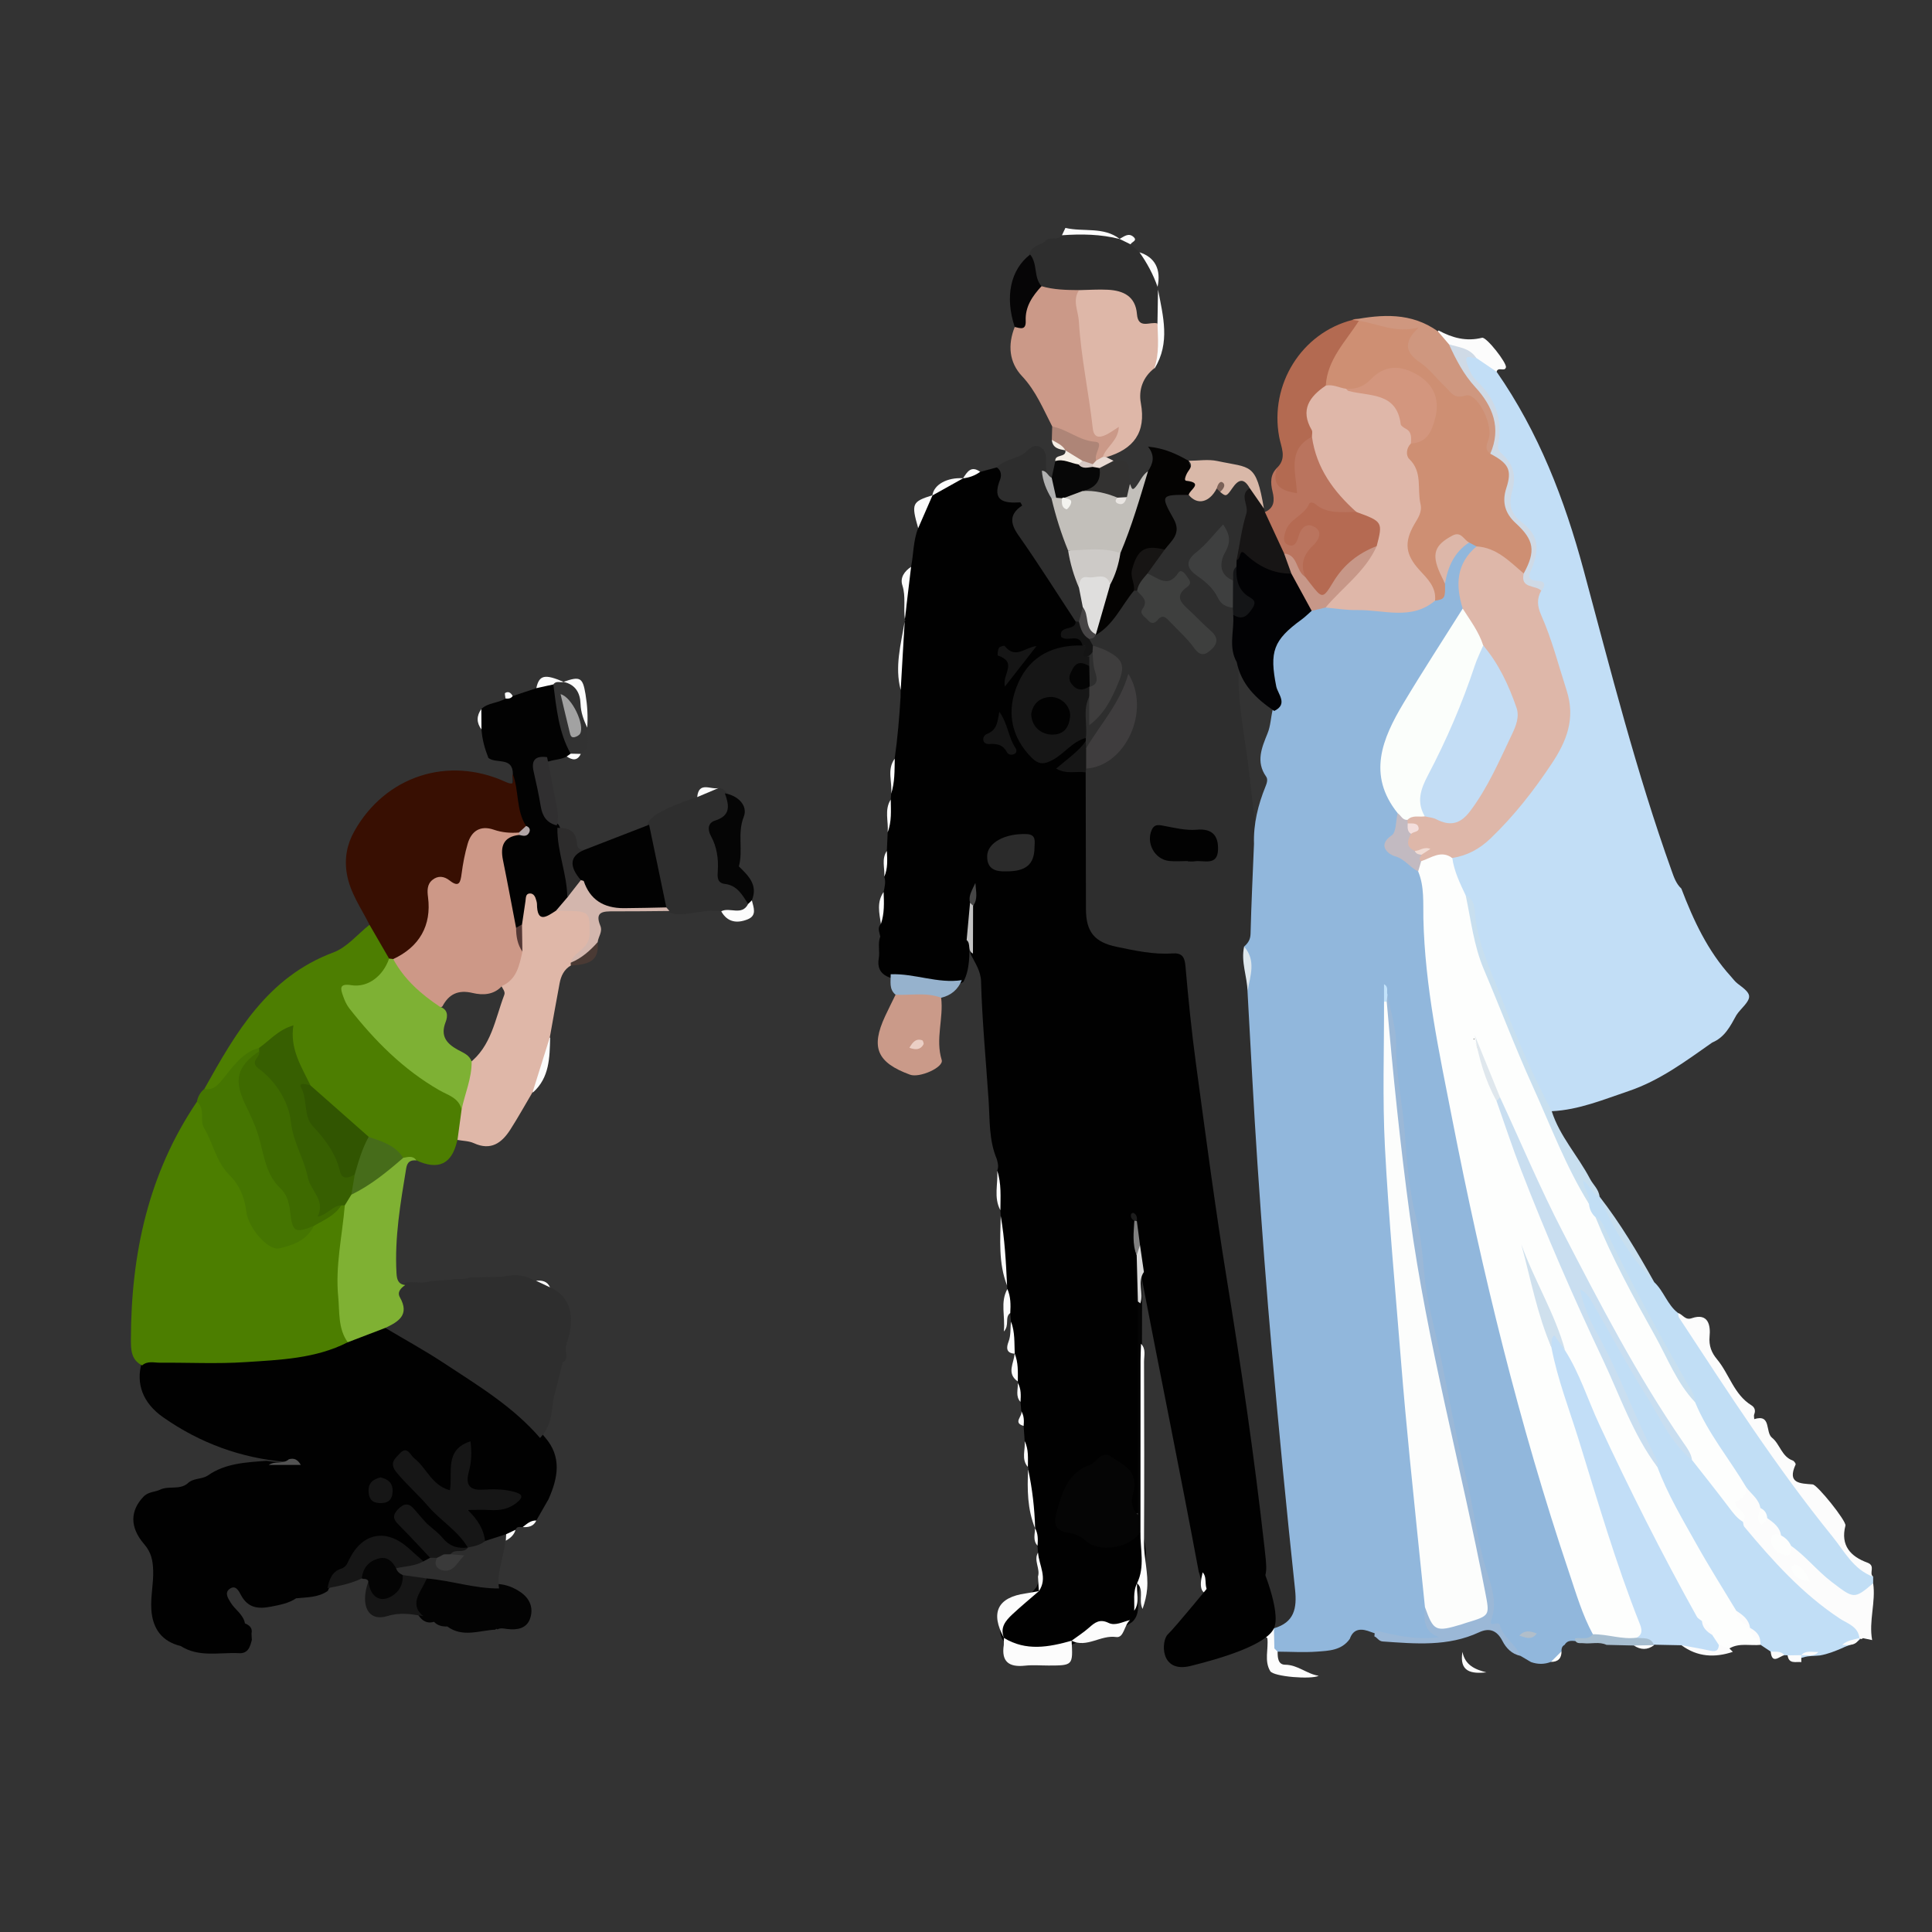 <?xml version="1.0" encoding="UTF-8"?><svg id="Layer_1" xmlns="http://www.w3.org/2000/svg" viewBox="0 0 1080 1080"><rect x="0" y="0" width="1080" height="1080" fill="#333333" stroke="none"/><defs><style>.cls-1{fill:#060506;}.cls-2{fill:#c2def7;}.cls-3{fill:#c3ddf5;}.cls-4{fill:#d9b8a8;}.cls-5{fill:#4a3a34;}.cls-6{fill:#a7bed0;}.cls-7{fill:#91b7dc;}.cls-8{fill:#c2bac1;}.cls-9{fill:#3e3d3d;}.cls-10{fill:#457501;}.cls-11{fill:#315501;}.cls-12{fill:#fdfefd;}.cls-13{fill:#d3b6ad;}.cls-14{fill:#7eb134;}.cls-15{fill:#3e3f3f;}.cls-16{fill:#040404;}.cls-17{fill:#dee7ed;}.cls-18{fill:#f5eee5;}.cls-19{fill:#dfb7a9;}.cls-20{fill:#d3967e;}.cls-21{fill:#323232;}.cls-22{fill:#020202;}.cls-23{fill:#151515;}.cls-24{fill:#cdcac7;}.cls-25{fill:#466c1a;}.cls-26{fill:#7fb133;}.cls-27{fill:#deb7a9;}.cls-28{fill:#96b2cd;}.cls-29{fill:#4c7e00;}.cls-30{fill:#ebcfc5;}.cls-31{fill:#e9dad3;}.cls-32{fill:#cf977f;}.cls-33{fill:#464445;}.cls-34{fill:#c3c3c3;}.cls-35{fill:#380f02;}.cls-36{fill:#ddb7a9;}.cls-37{fill:#c79788;}.cls-38{fill:#deb7a8;}.cls-39{fill:#b36a51;}.cls-40{fill:#4d7e01;}.cls-41{fill:#b1beca;}.cls-42{fill:#030303;}.cls-43{fill:gray;}.cls-44{fill:#040302;}.cls-45{fill:#3e6a00;}.cls-46{fill:#cfdae6;}.cls-47{fill:#c1def6;}.cls-48{fill:#fcfdfc;}.cls-49{fill:#ca9a89;}.cls-50{fill:#3f3d3e;}.cls-51{fill:#302f30;}.cls-52{fill:#2b2b2b;}.cls-53{fill:#3a3a3a;}.cls-54{fill:#fdfdfd;}.cls-55{fill:#2d2c2c;}.cls-56{fill:#c2def6;}.cls-57{fill:#c1def5;}.cls-58{fill:#464646;}.cls-59{fill:#171515;}.cls-60{fill:#cb9988;}.cls-61{fill:#dfb7a8;}.cls-62{fill:#c3e3fb;}.cls-63{fill:#dfdedd;}.cls-64{fill:#1d1d1d;}.cls-65{fill:#f3dedc;}.cls-66{fill:#ba745e;}.cls-67{fill:#b1a6a7;}.cls-68{fill:#2e2e2e;}.cls-69{fill:#9bb8d7;}.cls-70{fill:#ce8f73;}.cls-71{fill:#e9e5e2;}.cls-72{fill:#050505;}.cls-73{fill:#161616;}.cls-74{fill:#141414;}.cls-75{fill:#b1b1b1;}.cls-76{fill:#2d2d2d;}.cls-77{fill:#333231;}.cls-78{fill:#020204;}.cls-79{fill:#f1dcd4;}.cls-80{fill:#171514;}.cls-81{fill:#c8dfef;}.cls-82{fill:#ae8577;}.cls-83{fill:#543835;}.cls-84{fill:#b56a52;}.cls-85{fill:#525252;}.cls-86{fill:#070707;}.cls-87{fill:#f3f3ef;}.cls-88{fill:#cd9887;}.cls-89{fill:#d9d9d9;}.cls-90{fill:#c2bfba;}.cls-91{fill:#fbfefb;}.cls-92{fill:#7a6157;}.cls-93{fill:#141517;}.cls-94{fill:#c9def0;}.cls-95{fill:#d7c9c4;}.cls-96{fill:#010101;}.cls-97{fill:#cfe0ed;}.cls-98{fill:#3e3f3e;}.cls-99{fill:#dfe7ed;}.cls-100{fill:#a2a2a2;}.cls-101{fill:#375f01;}.cls-102{fill:#fcfcfc;}</style></defs><g><path class="cls-96" d="M572.79,805.58c-.19-2.82-.38-5.65-.57-8.47-2.05-2.49,.4-5.71-1.33-8.25-.14-1.72-.28-3.44-.42-5.17-1.53-3.4,.05-7.24-1.51-10.63l.3-.41-.3-.41c-3.84-4.86,.14-10.62-1.8-15.7l.08,.15c-4.74-5.47,.94-12.15-2.07-17.82-.14-1.63-.29-3.26-.43-4.9-2.7-4.22-1.66-8.88-1.62-13.43-.06-.64-.11-1.28-.17-1.91-2.97-12.81-2.26-25.96-3.55-38.93l-.17-3.15c-2.53-7.22,.51-14.89-1.78-22.13,.94-2.23,.35-4.4-.26-6.57-4.43-10.49-3.82-21.74-4.55-32.72-1.48-22.2-3.62-44.37-4.23-66.62-.15-5.66-3.31-10.21-5.76-15-1.96-8.24,.76-16.43,.32-24.65,.62-4.06,1.13-8.15,2.37-14.39-1.36,5.15-1.25,8.26-2.05,11.25-.14,6.76-1.3,13.44-1.3,20.21-.14,7.81,.32,15.7-3.45,22.96-7.62,4.5-15.4,.79-23.1,.4-5.99-.3-11.88-1.45-17.75-2.72-5.27-1.78-7.4-5.27-6.44-10.89,.68-4-.72-8.2,.84-12.17-.44-2.37-1.83-4.79,.35-7.03,1.67-5.85-.62-12.04,1.51-17.85,.57-2.83,1.36-5.65,.37-8.55,1.86-4.66-.15-9.71,1.44-14.4,.16-3.47,.31-6.95,.46-10.42,2.17-5.95-.58-12.36,1.71-18.29l.22-3.29c2.41-6.35-1.03-13.3,2.02-19.57l-.07,.19c1.65-11.52,2.62-23.1,3.33-34.71,.02-1.29,.04-2.58,.05-3.87-2.14-12.92,2.1-25.47,2.21-38.26l.46-.64-.36-.7c2.55-9.59-1.77-19.99,3.49-29.25,1.47-7.17,1.18-14.67,3.97-21.6,.22-7.21,1.51-13.95,8.03-18.41l-.13,.14c3.86-6.59,11.18-7,17.25-9.63l-.11,.06c2.82-2.21,5.87-3.83,9.6-3.64,3.09-.83,6.18-1.66,9.27-2.49,5.9,.78,4.2,5.47,3.84,8.65-.56,4.92-.07,8.04,5.82,8.38,5.43,.31,7.88,2.88,4.05,7.99-3.4,4.54-1.36,8.37,1.01,12.31,7.88,13.13,17.34,25.21,25.25,38.32,1.97,3.26,4.64,6.12,5.53,9.98,.57,3.44-1.74,4.99-4.46,6.48,2.02,3.06,9.87,.8,7.23,7.84-3.49,2.69-7.88,2.02-11.79,3.13-22.76,6.44-33.02,32.59-20.14,51.54,6.16,9.07,9.5,9.5,18.61,3.5,4.54-2.99,7.88-8.65,14.6-7.49,.69,.64,1.05,1.43,1.07,2.37-1.96,6.48-7.06,10.26-12.45,14.14,4.48,2.21,10.77-.93,13.48,5.12,2.32,20.64,.77,41.33,.99,61.99,.3,27.41,1.59,29.15,28.8,33.49,4.73,.76,9.47,1.35,14.25,1.22,8.22-.23,11.93,3.53,12.76,11.82,3.23,32.29,7.99,64.4,12.34,96.56,7.51,55.5,16.82,110.74,24.38,166.23,2.84,20.8,5.71,41.6,8.06,62.47,2.14,19,1.57,20.38-17.38,23.9-3.69,.43-7.47,.12-11.1,1.23-1.61,.31-3.2,.27-4.78-.17-6.31-2.49-5.07-8.86-7.01-13.6-10.37-55.7-21.73-111.2-32.41-166.84,.57-5.19-1.37-10.07-1.95-15.11-.18-4.21-1.41-8.35-.95-12.61,.07-1.22-.45-2.33-.74-3.49,.03,1.47,.85,2.8,.7,4.32,.03,6.02,.78,11.95,2.02,17.82,1.26,8.12,1.68,16.29,1.63,24.48-.2,35.27,.06,70.54-.17,105.82-.03,4.7,1.91,12.94-3.6,12.95-6.31,0-3.91-7.92-3.62-12.64,.4-6.5-2.34-10.86-7.62-14.24-5.61-3.59-9.27,.47-13.81,2.63-10.11,4.81-13.73,13.48-15.63,23.52-.48,2.52-.87,4.94,1.22,7.11,7.58,7.94,23.3,11.15,34.2,7.15,2.89-1.06,5.09-4.06,8.68-3.16,3.74,8.86,2.53,17.88,.91,26.91-.33,.96-.76,1.89-1.24,2.78-2.43,4.54-.94,9.57-1.7,14.32-.36,2.48-1.31,4.67-3.24,6.35-2.34,1.66-5.28,3.28-7.76,2.76-10.19-2.14-17.08,3.7-24.28,9.08-.84,.46-1.71,.84-2.61,1.17-12.35,3.8-24.63,5.97-36.43-1.75-.71-.65-1.28-1.41-1.74-2.26-2.18-5.86-.01-10.45,4.03-14.69,4.2-4.41,9.6-7.41,13.72-11.87,.55-.66,1.12-1.32,1.65-2,3.05-6.3,1.63-12.8,.86-19.26-.09-1.28-.17-2.57-.26-3.85-1.6-3.12,.31-6.75-1.43-9.85l.07,.2c-2.56-10.89-2.71-22.07-3.91-33.12l.35-.65-.48-.56c-2.34-4.61,.15-9.83-1.81-14.5Z"/><path class="cls-96" d="M140.59,913.08c.07,1.21,.13,2.42,.2,3.63-1.01,4.01-2.16,7.87-7.55,7.41-10.86-.46-22.13,2.46-32.25-3.99-10.12-2.44-15.66-9.3-16.39-20.32-.48-7.34,1.26-14.56,1.02-21.91-.18-5.52-1-10.03-5.01-14.68-8.37-9.68-7.68-18.92-.44-26.51,2.8-2.94,6.32-2.53,9.37-3.99l-.13,.04c4.88-2.36,10.88,.27,15.43-3.49,3.11-3.15,7.83-2.18,11.3-4.43,9.88-6.95,21.41-7.35,32.79-8.24,3.58,.54,7.19,.84,10.83,.7,.5-.02,.8,0,.91,0-.16-.08-.33-.01-.58-.04-25.27-2.13-48.26-10.53-68.87-24.98-11.52-8.07-15.24-18.81-12.07-30.27,4.19-3.96,9.47-2.97,14.43-3.05,21.18-.34,42.39,.83,63.52-2.04,11.96-1.62,23.72-3.91,35.14-7.78,7.58-2.63,14.3-7.67,22.65-8.19,16.7,6.31,31.07,16.75,45.76,26.5,15.78,10.47,31.77,20.86,43.9,35.89,9.7,11.04,7.37,22.8,2.07,34.74-2.27,3.96-4.55,7.92-6.82,11.89-2.23,1.84-5.18,2.2-7.59,3.68-1.52,.02-3.28-.59-4.02,1.5-1.45,1.82-3.54,2.8-5.4,4.08-3.57,2.27-7.38,3.8-11.67,3.83-6.09-4.4-6.63-11.95-9.27-18.08-1.2-2.77,4.66-2.96,7.65-3.18,11.93-.88,11.94-.82,17.45-4.87-5.92-2.17-11.59-1.57-17.08-2-9.3-.72-11.24-2.87-10.12-11.92,.43-3.47,1.38-6.88,1.32-10.42-.01-.65-.08-1.27-.47-2.23-6.67,3.27-6.13,9.34-6.32,15.16-.1,3.12,.66,7.14-2.55,8.69-3.61,1.74-6.5-1.51-9.23-3.55-4.4-3.28-6.85-8.38-10.82-12.08-2-1.86-4.01-5.09-7.18-2.59-3.76,2.96-.71,5.86,1.21,8.14,8.66,10.24,18.49,19.33,28.15,28.6,3.36,3.23,7.84,5.68,8.68,10.96-.19,.95-.66,1.73-1.41,2.35-5.93,2.71-10.37,.02-14.46-3.98-2.95-2.88-5.9-5.76-8.81-8.67-1.34-1.32-2.45-2.91-3.94-4.05-2.7-2.07-5.01-7.51-9.05-3.38-3.47,3.53,1.24,6.01,3.34,8.4,2.7,3.06,5.81,5.75,8.59,8.75,2.09,2.26,4.74,4.31,4.2,8-1,1.71-2.46,2.66-4.47,2.68-4.78-1.32-7.66-5.33-11.42-8.1-9.75-7.16-20.91-5.47-26.41,5.1-3.89,7.48-12.3,10.73-15.46,18.53-5.36,3.78-11.66,3.51-17.75,4.14l.2-.09c-4.25,2.86-9.06,3.74-14.03,4.72-7.28,1.44-13.04,.85-16.92-6.39-1.19-2.22-2.96-6.02-6.41-3.47-2.92,2.16-.85,5.23,.64,7.66,2.46,4.01,7.06,6.55,7.97,11.63l-.05-.06c2.54,1.02,4.36,2.53,3.74,5.65Z"/><path class="cls-68" d="M301.87,803.81c-15.13-17.57-34.8-29.36-53.82-41.9-10.59-6.98-21.76-13.09-32.66-19.59,4.4-5.41,9.43-10.23,6.45-18.65-1.23-3.46,2.06-6.41,6.24-6.84,4.39-.27,8.85,.74,13.16-.77,3.6-.21,7.21-.43,10.81-.64,3.3-1.18,6.94,.31,10.2-1.28,6.16-.15,12.32-.3,18.48-.45,5.89-1.11,11.72-1.6,17.15,1.79,.51,.5,1.1,.65,1.78,.44,2.61,1.25,5.57,1.76,7.84,3.72l.03,.02c10.99,4.8,14.46,16.07,9.43,30.65l-.44,.49,.3,.59c-2.05,3.1,2.02,7.56-2.25,10.17-1.77,6.98-3.54,13.97-5.31,20.95-.71,7.7-1.59,15.35-7.37,21.3Z"/><path class="cls-22" d="M286.7,432.8c.07-9.99-9.41-5.65-13.68-9.12-2.03-5.11-3.49-10.37-3.86-15.88-1.42-3.81-1.3-7.63-.08-11.46,3.77-3.65,9.32-3.19,13.51-5.86,1.05-1.29,2.4-1.69,4-1.38l13.21-4.41c2.79-2.78,5.82-4.56,9.81-2.34,5.16,11.99,5.78,25.21,10.03,37.46-.08,1.82-1.22,2.66-2.84,3.06l.14-.02c-3.13,1.72-6.73,1.69-10.03,2.76-2.89,.2-6.52,.37-5.68,4.38,2.26,10.84,1.16,22.98,11.11,31.12,.51,.87,.88,1.78,1.15,2.74,1.88,12.19,5.42,24.11,5.66,36.55-.85,4.14-3.58,7.03-6.52,9.78-9.4,5.76-10.13,5.59-15.75-3.75-1.75,3.71-1.51,8.09-4.29,11.3-1.65,1.29-3.32,2.4-5.3,.54-5.34-13.31-6.93-27.45-8.76-41.46-.78-5.93,2.76-10.18,8.83-11.72,2.12-.79,6.48,.38,3.88-4.53-5.11-8.68-4.68-18.24-4.54-27.75Z"/><path class="cls-68" d="M403.17,509.43c-8.87-1.5-17.44,2.42-26.27,1.46-1.34-.43-2.77-.6-3.92-1.53-1.13-.95-1.99-2.11-2.69-3.4-4-14.2-6.48-28.71-8.72-43.27-.1-3.47,2.62-5.05,4.71-7.06,7.34-4.47,15.33-7.42,23.46-10.05,2.83-4.43,8.11-3.1,11.98-5.07,.31,.32,.62,.32,.94,0,1.85,.69,3.39,1.77,4.34,3.55,3.33,6.1,3.74,11.51-3.51,15.2-1.12,.57-2.11,1.48-2.76,2.6-2.2,3.8,4.53,29.26,8.58,31.16,6.13,2.88,9.45,7.31,9.55,14.12-4.43,6.29-9.96,5.02-15.69,2.29Z"/><path class="cls-68" d="M632,136.59c1.66,1.49,3.32,2.97,4.98,4.46,7.52,4.26,8.31,12.04,10.1,19.29-.36,.58-.27,1.09,.26,1.52,1.64,6.14,.6,12.38,.69,18.58-7.81,4.16-12.23,3.76-14.26-2.88-3.37-11.07-11.2-13.26-21.08-13-3.13,.08-6.27,.13-9.41,.04-6.99-.38-14.24,1.04-20.75-2.84-6.22-4.49-6.56-11.32-7.15-18.05-.19-5.92,5.24-6.25,8.61-8.64,2.43-3.31,7.22-.22,9.65-3.54,11.08-3.68,21.79-1.9,32.37,2.12l-.15-.07c2.36,.39,4.98,.22,6.16,3.02Z"/><path class="cls-76" d="M601.29,347.47c-10.64-16.17-20.95-32.58-32.08-48.4-4.85-6.9-4.69-11.89,2.18-16.47-.53-.87-.85-1.8-1.12-1.78-9.2,.59-15.93-.74-11.23-12.68,.84-2.14,.81-5.13-1.84-6.87,4.25-4.35,10.54-4.69,15.41-7.84,2.53-2.41,5.44-5.52,8.95-3.49,4.5,2.6,2.77,7.85,3.32,12.06,.34,5.87,2.96,11.11,4.74,16.58,2.98,9.62,6.36,19.11,9.49,28.69,1.54,7.01,3.93,13.79,5.78,20.72,1.02,3.74,2.45,7.4,2.37,11.37-.2,3.06-1.03,5.87-3.27,8.11-.9,.68-1.8,.68-2.7,0Z"/><path class="cls-42" d="M250.07,909.22c-2.81,.08-5.42-.44-7.45-2.61-3.15,.94-5.71,.03-7.78-2.45-6.64-8.07-5.09-15.36,4.94-23.29,13.23-.73,25.75,4.57,38.89,4.62,4.53,.35,8.57,1.96,12.31,4.52,5.4,3.7,7.36,9.05,5.31,14.86-1.95,5.55-7.32,6.42-12.68,5.76-1.89-.23-3.71-.75-5.53,.19l-.67-.31-.55,.48c-9,.45-18.24,4.53-26.79-1.76Z"/><path class="cls-76" d="M278.98,887.95c-13.73,.13-26.81-4.45-40.37-5.57-4.51,2.91-8.96,.7-13.44-.15-2.49-1.13-4.57-2.56-4.13-5.79,4.42-4.6,10.19-3.46,15.64-3.63,1.26-.67,2.51-1.33,3.77-2,1.08-1.14,2.34-1.14,3.68-.57,4.77,8.02,8.72,3.22,12.84-.81-2.27,1.14-4.23,1.46-5.41-1.33,2.3-4.33,7.19-.16,9.94-3.03h-.01c2.27-3.77,6.52-2.27,9.69-3.65l11.75-3.79c.83,1.25,.7,2.46-.18,3.63-.54,.3-.67,.72-.39,1.27-.98,8.49-4.76,16.6-3.39,25.41Z"/><path class="cls-72" d="M418.21,505.33c-3.23-5-6.05-10.4-12.99-11.21-4.55-.53-4.16-4.19-3.97-7.32,.43-6.83-.52-13.41-3.8-19.39-2.14-3.91-1.6-7.47,2.21-8.67,9.08-2.85,7.91-8.67,5.54-15.27,7.37,1.23,13.03,6.93,10.56,13.13-3.7,9.27-.23,18.68-2.73,27.71,5.34,5.22,10.81,10.38,7.26,19-.62,.75-.76,2-2.09,2.02Z"/><path class="cls-21" d="M318.98,421.3c-6.7-12.03-7.92-25.42-9.65-38.69,1.03-4.06,3.41-2.62,5.73-1.4l-.1-.03c7.21-.61,9.98,3.77,11.05,9.94,.9,5.2,.9,10.53,2.26,15.66-.45,5.06,2.53,10.97-3.61,14.64-1.92,1.01-3.83,1.53-5.69-.13Z"/><path class="cls-102" d="M328.27,406.79c-1.97-4.25-3.6-8.51-3.75-13.35-.19-6.2-2.93-10.86-9.56-12.26,9.45-3.37,10.8-2.35,12.34,6.88,1.05,6.27,1.4,12.45,.96,18.73Z"/><path class="cls-102" d="M418.21,505.33c.7-.67,1.39-1.35,2.09-2.02,.91,3.93,3.04,8.44-2.37,10.61-5.86,2.36-11.28,1.72-14.76-4.49,4.69-2.55,11.53,2.77,15.04-4.1Z"/><path class="cls-102" d="M307.55,580.1c-.31,11.1-.33,22.28-9.59,30.57l-.23-.16c-1.34-11.62,2.16-21.72,9.61-30.57l.21,.17Z"/><path class="cls-102" d="M521.31,276.83c-2.68,6.14-5.36,12.28-8.03,18.41-3.95-13.76-3.5-14.8,8.03-18.41Z"/><path class="cls-102" d="M626,133.63c-10.66-2.74-21.48-2.89-32.37-2.12,.65-1.37,1.29-2.74,1.94-4.11,10.08,2.39,21.31-.87,30.43,6.23Z"/><path class="cls-102" d="M509.31,316.84c-1.16,9.75-2.33,19.5-3.49,29.25-.87-6.25,.64-12.59-1.39-18.88-1.4-4.33,1.17-7.88,4.89-10.37Z"/><path class="cls-102" d="M505.71,347.44c-.74,12.75-1.48,25.51-2.21,38.26-3.48-13,.14-25.58,2.21-38.26Z"/><path class="cls-102" d="M559.41,679.71c2.25,12.88,2.94,25.9,3.55,38.93-4.93-12.64-3.79-25.83-3.55-38.93Z"/><path class="cls-102" d="M563.13,720.55c1.9,4.31,1.89,8.85,1.62,13.43-3.3,2.38-.22,6.78-3.61,10.33,.9-8.59-2.14-16.38,2-23.75Z"/><path class="cls-102" d="M538.44,267.35c-5.75,3.21-11.5,6.42-17.25,9.63,.81-6.08,8.24-10.22,17.25-9.63Z"/><path class="cls-102" d="M574.73,821.28c2.34,10.92,3.63,21.96,3.91,33.12-4.36-10.68-4.45-21.86-3.91-33.12Z"/><path class="cls-102" d="M315.07,381.2c-1.89,.55-4.26-.85-5.73,1.4-3.18,.69-6.36,1.39-9.54,2.08,1.58-7.34,4.7-8.06,15.27-3.49Z"/><path class="cls-102" d="M580.72,889.49c-.16-2.73-.31-5.47-.47-8.2,1.35-4.46-2.57-8.93,0-13.39,.58,7.19,5.57,14.28,.47,21.6Z"/><path class="cls-102" d="M565.17,738.88c2.27,5.76,1.8,11.83,2.07,17.82-4.99-.21-4.66-3.57-3.47-6.65,1.42-3.68,.91-7.45,1.39-11.16Z"/><path class="cls-102" d="M567.17,756.55c2.13,5.06,1.82,10.39,1.8,15.7-6.6-4.55-2.04-10.37-1.8-15.7Z"/><path class="cls-102" d="M493.95,498.63c.25,6.01,.5,12.03-1.51,17.85-.92-6.07-2.44-12.19,1.51-17.85Z"/><path class="cls-102" d="M557.45,654.42c2.43,7.23,1.8,14.71,1.78,22.13-3.89-7.11-1.23-14.75-1.78-22.13Z"/><path class="cls-102" d="M401.72,440.51c-3.99,1.69-7.99,3.38-11.98,5.07,.87-9.09,7.76-3.92,11.98-5.07Z"/><path class="cls-102" d="M500.18,424.08c-.15,6.58,.09,13.2-2.02,19.57,.75-6.52-2.56-13.45,2.02-19.57Z"/><path class="cls-102" d="M497.93,446.95c.08,6.16,.59,12.35-1.71,18.29,.54-6.1-1.99-12.48,1.71-18.29Z"/><path class="cls-102" d="M547.93,263.76c-2.87,2.09-6.1,3.24-9.6,3.64,2.31-3.56,4.53-7.37,9.6-3.64Z"/><path class="cls-102" d="M495.76,475.67c.24,4.87,.62,9.75-1.44,14.4,.38-4.81-1.7-9.87,1.44-14.4Z"/><path class="cls-102" d="M572.79,805.58c2.32,4.62,1.79,9.59,1.81,14.5-3.86-4.42-1.3-9.65-1.81-14.5Z"/><path class="cls-102" d="M318.98,421.3c1.9,.04,3.79,.08,5.69,.13-1.96,4.1-4.78,3.48-7.86,1.45,.73-.52,1.45-1.05,2.18-1.57Z"/><path class="cls-102" d="M570.89,788.85c1.62,2.56,1.58,5.39,1.33,8.25-6.35-1.8-.26-5.6-1.33-8.25Z"/><path class="cls-102" d="M269.07,396.33c.03,3.82,.06,7.64,.08,11.46-2.87-3.8-2.81-7.62-.08-11.46Z"/><path class="cls-102" d="M568.96,773.06c1.95,3.34,1.72,6.98,1.51,10.63-2.96-3.19-1.29-7.04-1.51-10.63Z"/><path class="cls-102" d="M307.48,719.65c-2.61-1.24-5.23-2.48-7.84-3.72,3.34-.29,6.31,.21,7.84,3.72Z"/><path class="cls-102" d="M286.59,389.1c-.99,1.47-2.46,1.53-4,1.38-.09-1.08-.6-2.86-.19-3.11,1.9-1.14,3.26,0,4.2,1.73Z"/><path class="cls-102" d="M578.57,854.2c1.81,3.09,1.67,6.46,1.43,9.85-2.79-2.95-1.39-6.5-1.43-9.85Z"/><path class="cls-102" d="M292.22,853.65c2.27-1.76,4.4-3.81,7.59-3.68-1.51,3.32-4.37,3.87-7.59,3.68Z"/><path class="cls-102" d="M282.76,861.27c.06-1.21,.12-2.42,.18-3.63,1.75-.83,3.5-1.66,5.26-2.49-.81,2.93-2.93,4.69-5.44,6.12Z"/><path class="cls-68" d="M695.09,902.51c-.53-.24-1.08-.33-1.65-.28-4.48-3.66-5.86-7.92-2.54-13.09,18.46-5.31,18.06-5.27,15.92-24.44-5.59-50.04-12.91-99.82-21.01-149.52-6.52-39.98-11.78-80.18-17.23-120.33-2.47-18.19-4.31-36.49-5.9-54.78-.46-5.27-1.98-7.47-7.36-7.1-10.56,.72-20.81-1.57-31.08-3.69-12.35-2.54-17.15-8.3-17.19-21.08-.07-25.49-.11-50.98-.15-76.46-.52-.87-.49-1.71,.08-2.54,22.31-10.29,29.74-24.72,24.44-48.52-4.32,14.67-13.32,25.85-22.11,37.16-.59,.76-1.64,.79-2.6,.45-.89-1.38-.66-2.68,.25-3.93,.03-.61,.05-1.22,.05-1.84-4.24-7.28-3.53-14.72-.78-22.22,2.06-1.94,3.36-.86,4.15,1.23,1.14,3.04,.92,6.21,.44,9.35,4.84-5.29,8.53-11.3,11.2-17.94,4.04-10.04,3.05-12.8-6.66-18.19-1.38-.77-2.82-1.42-4.14-2.31-1.5-1.08-2.59-2.45-2.88-4.34,.16-2.04,1.82-2.88,3.14-4.01,.65-.58,1.34-1.12,2.03-1.66,7.6-6.82,11.69-16.69,19.95-22.94,.86-.32,1.74-.42,2.65-.35,4.29,1.91,6.16,5.24,5.76,9.89-.25,2.84,.37,5.95,3.81,4.85,7.2-2.3,10.44,2.82,14.51,6.62,3.03,2.83,5.45,6.23,8.35,9.18,1.92,1.95,4.18,3.43,6.62,1.15,2.36-2.19,1.46-4.67-.45-6.73-2.59-2.8-5.46-5.34-8.15-8.05-6.08-6.12-14.32-11.68-3.68-22.96-9.29,5.31-16.35,5.75-21.85-2.32,.04-6.74,5.51-10.34,8.76-15.23,3.78-4.91,6.71-9.77,2.89-16.24-2.26-3.82-7.05-8.07-3.34-12.59,3.48-4.24,9.23-2.6,14.17-1.59,5.64,1.59,11.36,3.69,15.73-2.55,1.29-.53,2.46-.1,3.59,.48,3.67,1.03,4.5-2.86,6.91-4,4.68-2.22,8.59-2.65,9.74,3.91-.02,13.55-3.24,26.62-5.92,39.77-.12,1.39-.38,2.76-.74,4.11-.92,2.61-1.14,5.5-3.02,7.73-7.86-1.3-10.21-5.62-7.81-14.99,1.07-4.17,3.66-8.08,1.39-12.8-4.5,4.49-7.95,9.82-12.81,13.86-3.35,2.78-3.64,6.32-.07,8.81,7.94,5.54,12.07,14.67,19.81,20.34,.74,1.3,1.14,2.7,1.34,4.18,.27,9.16-.4,18.35,.87,27.49-1.19,21.21,3.83,41.83,6.04,62.71,1.34,12.64,2.89,25.3,5.01,37.87,1.17,16.45-2.45,32.69-2.1,49.12,.07,3.18-1.14,6.19-2.84,8.91-2.64,8.37,1.17,16.36,1.49,24.55,2.8,15.73,2.55,31.72,3.29,47.55,2.13,45.74,5.54,91.37,9.4,136.98,4.1,48.49,8.7,96.92,13.59,145.33,1.81,17.89-.1,21.62-11.62,26.58-8.25,1.06-11.9-8.48-19.68-8.58Z"/><path class="cls-72" d="M637.47,728.59l.37,22.61c1.7,22.46,.6,44.95,.64,67.42,.02,12.59,1.41,25.26-.95,37.8-6.13,9.1-23.35,11.89-30.93,4.67-2.78-2.65-6.11-3.81-9.33-4.24-7.8-1.02-8.29-5.36-6.62-11.54,3.01-11.1,6.28-21.96,18.61-26.47,4.05-1.48,6.4-8.4,12.04-4.45,5.93,4.16,13.62,6.85,12.84,16.89-.34,4.33-3.84,9.12,1.96,15.65v-119.39c.7,.03,1.16,.38,1.38,1.04Z"/><path class="cls-73" d="M608.89,389.46c-3.78,7.43-.92,15.41-1.88,23.07-7.63,1.99-12.05,8.84-18.72,12.36-4.47,2.36-7.52,2.73-11.55-1.29-11.38-11.37-14.81-26.21-7.24-42.52,6.82-14.7,19.68-20.65,35.62-20.25,2.9-.53,3.32,1.61,2.61,3.26-1.12,2.59-.22,3.01,2.01,2.91,.92,1.72,.92,3.42-.11,5.1-1.19,1.17-2.79,1.09-4.27,1.4-2.76,.57-4.39,2.19-4.24,5.1,.13,2.57,1.95,3.64,4.23,4.12,1.49,.32,3.05,.43,4.18,1.66,.94,1.84,.96,3.56-.63,5.08Z"/><path class="cls-52" d="M562.72,487.09c-6.04,.28-10.98-1.12-10.89-8.46,.09-7.52,9.92-12.83,22.04-12.37,5.66,.22,4.46,4.34,4.42,7.54-.11,9.41-4.82,13.33-15.57,13.28Z"/><path class="cls-102" d="M599.04,917.15c.78,13.81,.73,13.87-12.85,13.89-4.41,0-8.87-.39-13.23,.08-8.88,.96-13.31-2.16-11.83-11.56,.03-1.32,.05-2.63,.08-3.95,12.32,7.54,25.05,5.18,37.84,1.55Z"/><path class="cls-28" d="M500.61,556.05c-3.76-3.13-2.63-7.42-2.7-11.43,13.38-.54,26.24,5.34,39.74,3.28-2.12,5.31-6.02,8.54-11.55,9.86-8.61,1.12-17.26,2.73-25.5-1.7Z"/><path class="cls-102" d="M637.53,856.42c0-31.92,0-63.85,.04-95.77,0-3.15,.17-6.3,.27-9.45,2.9,2.93,1.68,6.64,1.69,10.01,.09,33.79,.19,67.57-.02,101.36-.05,8.58,2.5,16.86,1.75,25.58-.34,3.92-1.16,7.14-2.56,11.27-2.48-5.18,1.08-10.54-3.06-14.41,4.52-9.27,1.67-19.03,1.89-28.59Z"/><path class="cls-23" d="M561.76,383.79c-1.74-6.87,7.34-13.46-3.96-17.35-.3-.1-.08-3.03,.6-4.25,.43-.77,2.94-1.42,3.21-1.09,6.04,7.56,11.17,.84,17.83,.03-5.89,7.55-11.79,15.1-17.68,22.65Z"/><path class="cls-102" d="M631.73,905.61c-3.35,2.71-3.34,10.15-7.78,9.5-8.71-1.29-16.33,6.28-24.95,2.07,3.29-2.43,6.78-4.65,9.83-7.36,3.26-2.9,5.99-4.98,10.86-2.61,3.8,1.85,8.04-.71,12.04-1.59Z"/><path class="cls-23" d="M558.63,397.93c4.79,6.48,4.94,14.13,9.02,20.19,.74,1.09,.83,2.57-.49,3.3-1.52,.84-3.46,.58-4.23-.87-2.21-4.17-5.23-4.87-9.87-4.63-4.37,.23-4.23-4.48-1.39-5.6,5.99-2.35,5.9-7.22,6.96-12.4Z"/><path class="cls-102" d="M561.27,915.68c-7.81-14.19-3.63-22.75,12.16-24.96,2.47-.35,4.91-.86,7.37-1.3-4.98,4.33-10.08,8.52-14.89,13.02-3.76,3.52-7.1,7.44-4.63,13.25Z"/><path class="cls-73" d="M607.16,429.65c-.09,.7-.17,1.4-.26,2.09-5.14-.82-10.67,1.31-16.5-2.1,6.04-5.19,12.2-9.32,16.56-15.28,.07,1.3,.13,2.6,.2,3.9,3.19,3.8,2.74,7.59,0,11.39Z"/><path class="cls-74" d="M608.94,366.58c-8.13,2.64,1.73-6.66-3.81-5.74-1.71-7.3-8.39-1.69-11.92-4.82-1.67-6.69,8.11-3.18,8.09-8.54,.61,0,1.22,.03,1.84,.06,3.28,2.4,5.09,5.67,5.7,9.65,.71,1.24,1.42,2.47,2.13,3.71,1,.98,1.18,2.15,.85,3.45-.58,1.22-1.51,1.99-2.86,2.23Z"/><path class="cls-89" d="M637.47,728.59c-.44-.38-.9-.73-1.38-1.04-.22-8.62-.45-17.23-.67-25.85-.13-2.14-2.4-4.97,1.84-5.7,.73,5.01,1.46,10.03,2.19,15.04-3.83,5.49,.07,11.86-1.98,17.55Z"/><path class="cls-34" d="M543.89,533.05c-3.29-1.51-1.02-5.64-3.53-7.52,.63-6.95,1.27-13.89,1.9-20.84,.71-.33,1.45-.65,1.99,.2,.22,.34,.01,.87-.29,1.38-.02,8.92-.04,17.85-.07,26.77Z"/><path class="cls-102" d="M687.41,902.34c-.5-4.61,6-12.82-5.94-11.55,2.86-2.16,6.18-1.71,9.43-1.65,.85,4.36,1.69,8.73,2.54,13.09-2.01,.04-4.02,.07-6.03,.11Z"/><path class="cls-102" d="M677.81,891.2c-6.26,.41-7.81-3.02-5.52-12.24,3.38,3.39-.62,10.1,5.52,12.24Z"/><path class="cls-43" d="M637.26,696c-.61,1.9-1.23,3.8-1.84,5.7-2.56-6.29-1.67-12.81-1.31-19.3,.64-.8,1.12-.75,1.41,.27,.58,4.44,1.16,8.89,1.74,13.33Z"/><path class="cls-58" d="M543.96,506.28c-.57-.53-1.13-1.05-1.69-1.58-1.05-3.74,.92-6.69,2.97-11.11,.37,5.23,1.46,9.1-1.27,12.69Z"/><path class="cls-102" d="M635.67,884.98c-.57,5.13,1.8,10.58-1.64,15.41,.3-5.16-.87-10.48,1.64-15.41Z"/><path class="cls-64" d="M635.52,682.66c-.46-.15-.93-.24-1.41-.27-1.46-.82-2.29-2.01-1.82-3.71,.09-.33,1.01-.78,1.3-.65,1.97,.94,2.13,2.73,1.93,4.63Z"/><path class="cls-29" d="M79.46,763.27c-6.39-3.1-6.29-9.27-6.28-14.8,.11-47.56,9.77-92.53,36.9-132.6,3.22,.7,5.07,3,5.42,5.97,1.7,14.46,8.79,26.32,17.55,37.42,3.02,3.83,5.09,8.07,6.04,12.85,.19,.94,.29,1.91,.6,2.8,7.63,22.21,16.57,25.99,34.6,9.68,5.74-4.19,10.72-9.58,17.98-11.39,.94,.55,1.6,1.32,2.01,2.33,1.62,5.12,.06,10.18-.77,15.09-3.38,20-1.5,39.85,.88,59.72-18.02,9.19-37.81,9.82-57.27,11.1-15.81,1.04-31.74,.2-47.62,.32-3.38,.03-7.03-1.17-10.05,1.51Z"/><path class="cls-26" d="M194.4,750.35c-5.53-7.7-4.5-16.91-5.34-25.52-1.68-17.14,2.26-34.02,3.68-51.02-1.54-3.38,.56-5.33,2.83-7.21,10.61-6.33,19.7-14.88,30.42-21.08,2.86-.22,6.16-1.39,6.8,3.16-3.28-.27-5.11,.68-5.73,4.45-3.2,19.38-6.53,38.72-5.42,58.52,.2,3.57,.87,6.2,4.87,6.71-2.42,1.69-4.64,3.87-2.95,6.87,5.55,9.81-.81,13.63-8.18,17.08-6.99,2.68-13.99,5.35-20.98,8.03Z"/><path class="cls-73" d="M271.19,861.42c-2.79,2.39-6.25,2.98-9.69,3.64-5.56-9.43-15.19-14.94-22.14-23.05-5.57-6.5-12.04-12.11-17.55-18.76-4.48-5.4-1.04-7.8,1.67-10.75,4.22-4.58,5.82,.94,8.12,2.72,6.89,5.32,9.69,15.13,19.9,17.82,1.68-9.92-3.3-22.67,11.51-27.33,.69,5.56,.67,11.2-.95,17.07-1.69,6.12-.53,10.48,7.69,9.95,5.87-.37,11.91-.38,17.77,1.24,4.53,1.26,5.33,2.82,1.31,6.07-4.54,3.68-9.62,4.41-15.16,4.07-3.42-.21-6.86-.04-12.2-.04,5.78,5.6,8.91,10.93,9.73,17.35Z"/><path class="cls-73" d="M236.69,872.81c-4.73,2.67-10.12,2.69-15.24,3.84-8.58-5.43-14.34-1.31-19.23,5.7-6.06,2.92-12.59,4.21-19.14,5.44,.93-4.72,2.51-9.25,7.51-10.84,2.95-.94,3.52-2.98,4.64-5.25,7.4-14.95,20.55-17.43,33.05-6.37,2.81,2.48,5.6,4.99,8.4,7.48Z"/><path class="cls-73" d="M244.33,870.86c-1.29-.01-2.58-.03-3.87-.04-5.85-6.17-11.58-12.46-17.6-18.46-3.01-3-3.68-5.25-.38-8.65,3.51-3.62,6.2-3.59,9.29,.18,2.19,2.67,4.55,5.2,6.83,7.79,2.21,6.46,11,8.92,10.4,17.1-1.09,1.73-2.43,2.92-4.67,2.08Z"/><path class="cls-73" d="M212.76,825.88c4.08,.98,6.84,2.97,6.72,7.74-.12,4.86-2.59,6.75-7.21,6.61-4.36-.14-6.11-2.45-6.24-6.63-.15-4.78,2.66-6.74,6.73-7.72Z"/><path class="cls-73" d="M248.15,868.89c-1.01-6.94-9.74-9.61-9.55-17.22,2.99,2.68,6.35,5.06,8.89,8.12,3.8,4.59,8.41,6.02,14.02,5.27-2.27,3.68-7.29,.31-9.64,3.77-1.23,1.07-2.46,1.07-3.72,.05Z"/><path class="cls-85" d="M150.25,818.9c3.37-2.4,8.02-.24,11.24-3.17,2.69-.74,4.82-.1,6.66,3.17h-17.9Z"/><path class="cls-56" d="M836.62,207.81c23.48,33.78,37.94,71.19,48.64,110.89,15.18,56.35,29.48,113.03,49.2,168.08,1.27,3.56,2.49,7.24,5.42,9.94,6.77,17.72,14.68,34.78,27.62,49.04,1.27,1.4,2.36,2.99,3.89,4.12,8.14,6.05,8.32,7.34,1.58,14.64-.87,.94-1.63,1.92-2.33,2.97v.02c-3.37,6.09-6.49,12.38-13.49,15.26-14.79,10.38-29.34,21.28-46.69,27.13-14.06,4.74-27.89,10.55-43.03,11.27-3.04,.71-3.93-1.68-4.68-3.63-5.7-14.8-13.68-28.53-19.42-43.4-4.88-12.65-9.22-25.59-14.87-37.99-2.89-6.35-4.72-13.13-5.76-20.08-.75-5-1.15-10.15-5.01-14.06-3.46-7.1-8.39-13.76-6.71-22.4,27.54-12.6,42.87-36.92,58.3-61.07,5.89-9.22,7.4-19.06,4.53-30.12-3.77-14.53-8.04-28.82-13.93-42.6-2.26-5.27-2.92-10.35-1.03-15.72-6.6-5.37-5.92-11.72-3.55-19.04,2.09-6.46,.38-12.62-5.62-16.87-7.22-5.11-8.76-12.07-6.72-20.27,.93-3.75,1.95-8.21-.36-11.17-6.06-7.75-6.71-16.33-7.29-25.7-.49-8.08-4.04-16-10.74-21.79-3.18-2.75-5.36-6.33-6.21-10.54-1.07-5.32,.45-8.22,6.5-6.77,5.17,1.8,9.87,4.17,11.78,9.87Z"/><path class="cls-12" d="M811.84,479.62c1.04,7.5,4.31,14.2,7.5,20.93,1.52,1.75,2.28,3.92,2.56,6.08,3.68,28.09,16.66,53.01,27.16,78.71,11.99,29.35,25.92,57.86,40.4,86.08,1.36,2.98,2.73,5.97,4.32,8.84,16.93,35.01,34.33,69.78,55.05,102.76,7.44,13.38,15.43,26.4,24.22,38.94,1.99,2.83,3.97,5.81,4.77,9.31-.04,4.32-.66,8.23-6.17,8.66,1.9,3.01,6.01,4.71,5.48,9.15-.17,1.39-1.21,2.1-2.47,2.52-4.41,0-6.71-3.2-8.95-6.21-7.16-9.63-14.7-18.98-21.46-28.92-16.4-26.46-33.41-52.52-48.02-80.08-20.39-38.45-40.54-76.97-56.74-117.43-.71-1.76-1.44-3.53-2.37-5.2-4.32-11.09-9.12-22-13.12-33.26-.78,.27,.21,.51,.28,.72,3.93,11.62,8.94,22.81,13.42,34.21,13.83,33.79,26.32,68.14,41.47,101.38,15.66,34.38,29.99,69.41,48.73,102.32,11.16,23.09,23.14,45.73,37.36,67.11,2.65,3.98,4.85,8.16,6.46,12.65,1.25,3.69,3.9,6.39,6.48,9.14,.56,.62,1.04,1.29,1.49,1.99,1.35,2.54,3.46,4.58,4.84,7.11,.25,.83,.16,1.62-.32,2.35-5.82,.6-11.93-1.25-17.45,1.99-2.21,2.04-4.32,.88-6.45-.19-2.41-1.56-3.7-3.94-4.77-6.48-1.03-3.51-3.59-5.75-6.48-7.72-2.82-2.25-4.32-5.42-6.03-8.46-26.17-46.48-48.84-94.65-69.74-143.68-7.95-19.2-16.68-38.1-21.17-54.19,5,14.83,11.3,33.62,17.06,52.58,15.84,50.65,30.61,101.63,48.84,151.51,1.85,5.07,3.13,10.03-3.69,12.6-8.32,2.2-16.1-.89-24.06-2.37-4.13-2.53-5.46-6.84-7.01-11.02-26.97-72.67-45.94-147.61-62.78-223.12-10.11-45.34-19.67-90.83-25.44-136.98-2.32-18.58-1.97-37.44-4.17-56.07-.11-2.9,.85-5.38,2.9-7.43,5.86-3.67,11.67-9.09,18.08-.82Z"/><path class="cls-47" d="M945.88,816.19c6.91,8.84,13.92,17.6,20.67,26.56,2.29,3.04,4.48,6.02,7.8,7.99,7.74,4.47,11.23,12.84,17.33,18.87,12.91,12.76,25.62,25.67,41.09,35.5,3.34,2.12,7.4,4.13,7.86,9-.21,.89-.58,1.71-1.1,2.46-2.73,2.55-6.46,3.04-9.64,4.69-4.09,1.76-8.21,3.42-12.64,4.16-3.01,.34-6.09,.08-9.04,1.04-.85,.28-1.72,.45-2.61,.57-2.29,.18-4.53,.14-6.29-1.67-.61-.08-1.23-.11-1.85-.08-2.38-1.29-5.73,1.08-7.62-2.03-1.87-1.25-3.74-2.5-5.61-3.74-.08-.61-.14-1.22-.2-1.83-1.73-2.7-4-5-5.75-7.69v.02c-2.12-3.53-5.49-6.06-7.67-9.55-7.46-12.41-15.22-24.65-22.29-37.29-7.84-14.02-16.12-27.85-21.77-42.99-12.65-24.41-22.81-50-35.35-74.46-3.33-6.5-5.48-13.5-8.72-20.03-1.05-2.1-1.62-4.45,1.2-5.61,2.06-.85,3.62,.47,4.7,2.2,4.19,6.72,8.66,13.25,12.36,20.28,13.42,25.54,28.22,50.25,45.14,73.65Z"/><path class="cls-57" d="M976.31,831.61c-9.49-15.97-21.57-30.39-28.74-47.76-17.97-31.57-35.79-63.23-51.22-96.16-1.2-2.55-2.24-5.26-4.43-7.24-2.23-2.02-3.4-4.57-3.7-7.54-1.11-3.24-2.35-6.43-3.93-9.47-.73-1.41-1.27-3.07,.62-4,1.84-.91,3.01,.53,3.72,1.85,1.5,2.79,3.73,5.01,5.5,7.58l-.02-.03c9.51,16.41,19.32,32.61,30.6,47.88,5.39,5.01,7.33,12.69,13.32,17.24,12.36,14.65,20.98,31.87,32.09,47.28,16.87,23.4,32.29,47.86,50.91,70.02,8.55,10.18,15.38,21.81,26.08,30.12v3.66c-5.94,10.81-9.71,11.83-19.79,4.69-9.78-6.92-18.41-15.2-26.64-23.89-2.08-2.24-4.27-4.39-6.12-6.84-2.03-3.64-5.15-6.43-7.69-9.67-1.32-2.06-2.68-4.1-4.12-6.09-2.46-3.71-5.52-7.09-6.44-11.65Z"/><path class="cls-102" d="M976.31,831.61c2.74,3.68,6.94,6.37,7.75,11.37,1.1,2.01,.47,5.19,3.84,5.65,3.46,2.52,7.03,4.95,7.71,9.68-1.36,1.74-2.96,3.43-1.05,5.79,2.23,2.76,4.43,1.21,6.65,.01,8.33,5.89,14.6,14.03,22.76,20.23,12.27,9.32,12.44,9.84,23.14,.71,1.56,10.5-2.54,21.1-.57,31.77-1.02-.22-3.09-.65-5.15-1.08-.66,.65-1.31,.67-1.95-.03-.68-6.52-6.8-8.16-10.9-10.86-21.04-13.88-37.56-32.29-53.48-51.4-.54-.65-.49-1.8-.71-2.72,3.71-5.92-4.24-6.33-4.62-11.22,3.44-.91,6.53-3.24,6.59-7.9Z"/><path class="cls-102" d="M1047.1,881.39c-10.97-3.95-16.08-14.23-22.68-22.37-31.42-38.74-58.38-80.67-85.73-122.31-.49-.74-.46-1.83-.67-2.75,2.61,.74,3.99,4.21,7.57,2.96,9.78-3.4,10.6,4.68,10.09,9.96-.54,5.54,1.19,9.42,4.14,12.96,6.87,8.25,9.44,19.69,19.26,25.75,1.67,1.03,2.46,2.79,1.55,4.98-.32,.78-.02,1.81,0,2.73,9.74-3.04,6.01,7.32,9.98,10.44,4.33,3.4,5.31,10.51,11.6,12.73,.72,.26,1.75,1.76,1.55,2.19-4.88,10.7,2.53,10.58,9.52,11.13,2.64,.21,18.98,20.53,18.33,23.04-2.88,11.14,2.94,17.29,12.25,20.69,4.89,1.79,.64,5.94,3.24,7.86Z"/><path class="cls-81" d="M894.12,668.87c-4.27-1.25-4.97-6.19-9.15-8.91,.39,5.01,4.33,8.45,3.24,12.95-12.96-20.85-21.48-43.84-31.57-66.05-9.71-21.35-17.96-43.35-27.15-64.94-5.65-13.28-7.18-27.49-10.15-41.38,5.49,2.45,4.91,8.18,5.42,12.34,2.11,17.51,10.13,33.02,16.17,49.07,7.61,20.2,16.39,40.04,26.49,59.21,4.49,14.09,14.69,24.95,21.39,37.79,1.74,3.33,4.94,5.86,5.32,9.91Z"/><path class="cls-54" d="M714.21,923.27c-.04,3.3,.2,7.3,4.19,7.32,7.09,.03,12.17,5.23,18.76,6.18-3.99,2.16-25.21,.55-27.1-2.6-3.43-5.73-.91-12.29-1.6-18.45,3.52-.79,3.36,2.52,4.7,4.18,.56,1.06,1,2.15,1.05,3.37Z"/><path class="cls-81" d="M924.71,716.73c-13.25-14.01-23.17-30.15-30.6-47.88,11.68,15.01,21.37,31.3,30.6,47.88Z"/><path class="cls-102" d="M712.39,921.47c-1.31-1.91-2.62-3.82-3.94-5.74-5.21-3.64-7.67-10.07-13.37-13.22,7.87-2.25,12.03,3.68,17.04,7.73,3.25,3.67,3.23,7.41,.26,11.23Z"/><path class="cls-102" d="M968.68,923.39c-10.16,3.39-19.82,2.89-28.71-3.68,3.4-3.33,7.15-.76,10.77-.67,3.38,.09,6.63,2.47,10.12,.58,1.97,.62,3.94,1.24,5.9,1.87,.64,.64,1.28,1.28,1.91,1.91Z"/><path class="cls-54" d="M817.52,923.39c1.39,7.41,7.04,9.86,13.39,11.48-8.49,.87-15.27-.26-13.39-11.48Z"/><path class="cls-102" d="M1006.91,925.24l.04,3.89c-2.99-.37-7,1.31-7.66-3.78,2.54-.03,5.08-.07,7.62-.1Z"/><path class="cls-102" d="M989.82,923.22c2.63,.35,5.6-.61,7.62,2.03-2.91,.73-6.87,5.37-7.62-2.03Z"/><path class="cls-102" d="M836.62,207.81c-3.8-2.58-7.6-5.16-11.41-7.74-4.63-3.78-10.95-3.1-15.91-6.04-3.15-2.14-5.7-4.66-5.56-8.86l.44-.43c7.63,4.14,15.5,6.27,24.31,4.07,2.41-.6,13.96,14.14,13.33,16.56-.69,2.64-4.45-.54-5.2,2.44Z"/><path class="cls-102" d="M647.03,180.81c.1-6.31,.21-12.63,.31-18.94,2.83,14.84,6.95,29.74-1.91,44.08l-.14-.1c-2.17-8.53-1.96-16.9,1.74-25.03Z"/><path class="cls-102" d="M647.08,160.34c-2.42-6.93-5.86-13.32-10.1-19.29,8.64,2.72,12.19,9.51,10.1,19.29Z"/><path class="cls-102" d="M632,136.59c-2.05-1.01-4.1-2.02-6.16-3.02,2.45-1.31,4.97-3.61,7.74-1.18,2.55,2.23-1.07,2.77-1.59,4.21Z"/><path class="cls-40" d="M232.79,648.69c-1.98-2.93-4.75-1.87-7.39-1.46-6.81-3.17-13.01-7.49-19.89-10.55-12.64-8.24-23.68-18.27-33.49-29.7-6.08-9.26-11.66-18.69-9.94-30.66-6.21,2.38-10.52,8.1-16.5,11.3-8.65,3.44-13.85,10.78-19.63,17.43-3.2,3.68-6.15,7.75-11.71,3.64,17.6-31.5,35.36-62.57,72.16-76.29,7.59-2.83,13.49-10.18,20.17-15.45,7.85,3.94,9.25,12.11,12.51,19.07-.93,11.58-9.88,15.39-18.9,16.85-8.15,1.33-6.22,4.58-3.33,8.47,7.39,9.95,15.17,19.65,24.76,27.6,8.78,7.29,17.49,14.72,27.8,19.99,5.07,2.59,10.18,5.62,10.65,12.41,.08,5.71-.24,11.3-4.3,15.87-.11,.3-.24,.58-.31,.89q-4.43,18.99-22.63,10.58Z"/><path class="cls-35" d="M217.5,535.85c-3.65-6.3-7.29-12.6-10.94-18.9-4.66-9.3-10.86-17.83-12.67-28.5-1.46-8.59,.05-16.45,4.2-23.83,17.24-30.68,52.23-42.25,84.39-27.6,7.13,3.25,3.17-2.5,4.21-4.22,3.51,9.37,1.71,20.1,7.39,28.91,.14,3.44-2.68,3.57-4.89,4.37-3.82-.4-7.36,1.41-11.29,1.04-11.09-1.06-12.92,.44-15.45,11.45-.85,3.71-1.5,7.46-2.42,11.16-1.11,4.46-3.59,6.06-8.37,5.3-9.4-1.49-10.77-.33-9.27,9.15,2.32,14.58-6.78,22.91-16.03,31.28-1.62,1.47-4.01,1.84-6.31,1.77-1.01-.16-1.87-.62-2.56-1.37Z"/><path class="cls-10" d="M114.24,608.7c4.65,.87,7.18-1.7,9.98-5.08,5.84-7.05,10.93-15.2,20.64-17.85,.57,.82,.67,1.7,.38,2.64-11.46,9.03-10.34,19.67-4.32,31.25,3.5,6.73,5.98,13.89,7.57,21.4,1.71,8.06,4.27,15.81,10.24,22.08,2.82,2.96,4.99,6.98,5.05,11.07,.12,8.08,4.54,10.79,11.67,11.04-3.87,8.13-11.94,10.95-19.37,12.61-6.14,1.36-17.34-11.35-18.42-20.69-.94-8.1-4.01-14.99-9.33-20.23-7.63-7.52-9.13-17.92-14.34-26.52-2.45-4.05,.95-10.56-3.92-14.56,.55-2.88,1.89-5.29,4.16-7.17Z"/><path class="cls-61" d="M255.74,637.22c.76-5.65,1.52-11.29,2.29-16.94-1.05-8.93,1.41-17.31,3.98-25.67,12.76-9.64,14.71-24.91,19.89-38.48,.72-1.89-1.07-3.5-1.71-5.24,4.67-6.18,9.14-12.44,9.29-20.66,.03-4.63,0-9.26,2.33-13.47,.65-4.36,1.3-8.71,1.94-13.07,.26-1.8,0-4.23,2.56-4.24,2.12,0,2.98,2,3.47,3.91,.16,.61,.38,1.24,.38,1.85,.04,11.16,5.43,7.3,10.69,3.82,7.16-3.09,14.42-4.36,20.08,2.35,3.99,4.73,.31,18.14-5.69,23.26-1.21,1.03-2.56,1.88-3.85,2.82-.78,.72-1.54,1.47-2.27,2.25-3.85,2.21-5.52,5.87-6.3,9.96-1.9,10.07-3.66,20.17-5.48,30.25-3.2,10.19-6.41,20.38-9.61,30.58-4.14,7-8.08,14.12-12.47,20.97-4.79,7.47-10.87,11.92-20.37,7.57-2.75-1.26-6.08-1.24-9.14-1.81Z"/><path class="cls-88" d="M292.04,531.97c-1.74,7.63-3.11,15.47-11.42,19.19-4.56,5.07-10.74,5.26-16.41,3.92-8-1.89-13.24,.53-16.9,7.49-1.75,1.42-3.79,1.16-5.37,.14-8.9-5.78-16.28-13.18-22.11-22.04-.81-1.23-.96-3.03-.03-4.55,14.69-6.78,21.5-18.85,19.47-34.56-.46-3.57-.62-7.2,2.45-9.68,3.11-2.52,6.51-2.13,9.61,.31,5.33,4.2,6.08,1.02,6.7-3.74,.74-5.64,1.8-11.3,3.39-16.75,2.11-7.28,7.19-10.46,14.62-7.89,4.66,1.61,9.28,1.94,14.06,1.58,.48,.27,.66,.57,.52,.87-.14,.32-.29,.48-.44,.48-8.76,1-10.6,6.29-9.02,14.06,2.57,12.6,4.9,25.25,7.33,37.88,3.38,3.85,1.69,9.05,3.56,13.3Z"/><path class="cls-13" d="M319.04,538.15c1.58-6.52,10.58-7.24,10.55-16.35-.03-10.44,.36-12.28-10.22-12.58-2.84-.08-5.68-.12-8.52-.18,2.09-2.45,4.18-4.91,6.28-7.36,2.6-3.79,2.34-10.21,9.23-10.08,1.84,.83,2.84,2.39,3.54,4.19,2.67,6.85,8,8.7,14.93,9.04,9.23,.45,18.82-2.52,27.65,2.42,.58,.67,1.17,1.34,1.75,2-10.4,.08-20.8,.25-31.2,.2-5.62-.02-10.79-.03-7.43,8.09,1.37,3.3-1.14,6.05-1.5,9.11-2.65,6.95-7,11.67-15.08,11.5Z"/><path class="cls-51" d="M305.83,423.26c1.82,9.27,3.65,18.54,5.44,27.81,.66,3.43,1.04,6.88-.04,10.32-5.58-1.35-8.05-5.14-8.95-10.61-1.08-6.55-2.49-13.05-3.98-19.53-1.52-6.61,1.28-8.84,7.52-8Z"/><path class="cls-55" d="M324.7,491.99c-2.52,3.23-5.05,6.46-7.57,9.68-.13-13.21-5.76-25.65-5.54-38.91,6.01-.18,10.47,1.68,10.9,8.55,.17,2.71,1.44,3.96,4.14,3.76-5.19,5.12-3.27,11.05-1.92,16.91Z"/><path class="cls-83" d="M292.04,531.97c-2.81-4-3.52-8.56-3.56-13.3,1.11-.63,2.22-1.27,3.32-1.9,.08,5.07,.15,10.14,.23,15.21Z"/><path class="cls-67" d="M290.17,466.73c.03-.45,0-.9-.07-1.35,1.33-1.22,2.66-2.45,3.99-3.67,1.82,.6,2.51,1.97,1.76,3.59-1.21,2.62-3.53,1.93-5.67,1.43Z"/><path class="cls-49" d="M500.61,556.05c8.51,.46,17.18-1.51,25.5,1.71,1.44,11.55-3.32,23.07,.31,34.79,1.26,4.07-12.36,10.17-17.71,8.21-18.49-6.79-22.07-15.19-13.91-32.73,1.87-4.02,3.87-7.98,5.82-11.97Z"/><path class="cls-22" d="M324.7,491.99c-6.79-7.86-6.15-13.54,1.92-16.91l36.24-14.05c3.21,15.41,6.41,30.81,9.62,46.22-7.9,.15-15.81,.39-23.71,.42q-17.32,.07-22.42-15.06c-.12-.35-1.08-.41-1.65-.6Z"/><path class="cls-38" d="M647.03,180.81c.26,8.4,1.07,16.84-1.74,25.03-6.43,4.98-8.91,12.12-7.55,19.48,3.05,16.55-4.12,25.73-19.27,30.24-1.03,.63-1.82,.4-2.35-.68-.55-3.87,2.13-6.45,4.15-10.12-7.3,2.61-10.76,.2-12.02-7.1-3.71-21.53-6.28-43.2-8.94-64.86-.5-4.04-1.03-8.42,3.9-10.62,5.37-.09,10.75-.49,16.1-.21,8.67,.45,15.45,3.66,16.25,13.59,.71,8.81,7.43,3.99,11.48,5.25Z"/><path class="cls-60" d="M603.21,162.18c-3.89,5.79-.46,11.57-.12,17.4,1.19,20.13,5.55,39.82,7.77,59.79,.58,5.25,3.41,5.5,7.21,3.78,2.25-1.02,4.26-2.59,7.36-4.52-.33,7.87-7.06,11.06-8.93,16.77-.8,1.95-1.92,3.19-4.19,1.96-.89-5.58-2.7-9.66-9.64-10.34-5.71-.56-10.33-4.55-14.46-8.61-5.04-9.72-9.08-19.84-16.88-28.13-7.27-7.72-8.07-17.54-4.08-27.51,3.32-2.14,3.38-5.87,4.53-9.11,2-5.65,3.64-11.66,10.44-13.68,6.86,2.04,13.93,2.13,21,2.19Z"/><path class="cls-1" d="M582.21,159.99c-5.04,5.47-9.19,11.42-8.83,19.28,.25,5.58-3.03,4.22-6.14,3.51-5.6-16.89-2.37-32.07,8.61-40.49,4.31,5.11,1.83,12.67,6.37,17.7Z"/><path class="cls-90" d="M631.62,270.59c.88,1.02,.79,4.62,3.3,1.52,2.32-2.86,3.59-6.55,6.84-8.7,1.16,1.27,1.7,2.9,1.23,4.42-4.4,14.25-7.51,28.96-14.96,42.12-.74,.57-1.93,1.57-2.4,1.25-7.69-5.1-15.87-.55-23.76-1.25-2.02-.18-2.76-2.42-4.76-2.1-3.9-9.5-6.95-19.27-9.32-29.26,.63-.69,1.39-1.18,2.3-1.42,1.41-.18,2.71,.08,3.87,.87,.46,.69,.74,1.56,1.59,1.97,.08-1-.71-1.9-.32-2.97,2.63-3.28,6.59-3.36,10.17-4.38,6.34-.76,12.45-.13,18.11,3.06,1.18,1.26,1.86,5.72,4.02,.6,.88-2.27,.62-5.36,4.1-5.74Z"/><path class="cls-24" d="M597.1,307.86c9.78-.46,19.61-2.04,29.22,1.35,2.86,7.09,.06,12.65-4.76,17.66-6.31-1.48-12.7-3.6-18.43,1.64-2.85-6.64-4.9-13.51-6.03-20.65Z"/><path class="cls-63" d="M603.13,328.5c.15-3.31,.8-6.55,5.1-5.81,4.29,.73,10.26-3.22,12.41,4.07,2.42,10.91-3.11,19.54-8.16,28.29l-.13-.63c-6.04,.69-5.5-4.43-6.67-7.8-.78-2.23,1.31-4.8-.37-7.12-.72-3.66-1.44-7.33-2.16-10.99Z"/><path class="cls-33" d="M605.29,339.5c3.8,4.29,.76,11.81,7.04,14.92-.11,2.27-1.82,2.5-3.51,2.76-3.69-2.16-4.8-5.84-5.7-9.65,.72-2.68,1.44-5.35,2.17-8.03Z"/><path class="cls-75" d="M590.41,278.26c-.88,.11-1.75,.22-2.63,.34-2.91-4.77-4.96-9.83-5.37-15.46,2.8-.03,3.37,3.04,5.5,3.95,2.89,3.27,3.98,6.94,2.5,11.18Z"/><path class="cls-73" d="M225.15,880.47c4.49,.64,8.97,1.27,13.46,1.91-.86,1.7-1.63,3.44-2.58,5.08-3.17,5.48-5.7,10.89,.62,15.99-6.68-1.16-12.84-2.28-20.1-.05-10.73,3.29-15.41-5.89-10.62-19.42,7.76,9.99,9.86,9.6,19.23-3.51Z"/><path class="cls-86" d="M590.41,278.26c-.83-3.73-1.67-7.45-2.5-11.18,.67-3.11,1.35-6.23,2.02-9.34,4.26-2.53,8.61-2.12,13-.4,2.7,1.4,5.73,1.41,8.63,2.02,1.57,.3,2.97,.91,4.01,2.17,1.42,10.12,.59,11.14-10.46,12.97-3.33,1.25-6.65,2.49-9.98,3.74-.35,.87-.84,1-1.48,.28-1.08-.09-2.15-.17-3.23-.26Z"/><path class="cls-82" d="M588.2,238.42c8.43,1.52,14.89,7.9,24.14,8.55,5.2,.36-1.18,6.86,.46,10.49,.72,1.71-.22,2.43-1.69,2.84-2.3,.29-4.4-.39-6.44-1.35-3.42-1.9-7.09-3.49-9.09-7.19h0c-2.34-2.2-6.05-2.62-7.61-5.85l.22-7.49Z"/><path class="cls-18" d="M595.58,251.76c3.16,1.94,6.33,3.89,9.49,5.83,.32,1.78,.03,2.9-2.15,2.02-4.34-.59-8.37-3.31-13-1.87-.36-4.12,6.2-1.7,5.66-5.98Z"/><path class="cls-18" d="M587.98,245.91c2.8,1.61,5.92,2.8,7.61,5.85-3.55-.63-7.18-1.16-7.61-5.85Z"/><path class="cls-16" d="M225.15,880.47c.16,4.36-1.2,8.12-4.72,10.8-7.03,5.35-13.36,2.14-14.52-7.29-.68-1.8-2.47-1.06-3.69-1.61,.71-5.86,3.83-9.75,9.58-11.18,4.8-1.2,7.51,1.75,9.65,5.48,.56,1.93,2,3,3.7,3.81Z"/><path class="cls-53" d="M248.15,868.89c1.24-.02,2.48-.03,3.72-.05,2.12,.18,4.23,.36,7.64,.65-4.09,4.06-5.96,9.34-11.65,8.44-3.13-.49-5.74-3.03-3.54-7.08,1.27-.66,2.55-1.31,3.82-1.97Z"/><path class="cls-5" d="M319.04,538.15c6.06-2.48,10.79-6.69,15.08-11.5,.67,9.35-3.02,12.56-14.99,13.06-.11-.52-.14-1.04-.08-1.57Z"/><path class="cls-100" d="M313.37,388.04c6.44,1.63,13.66,17.35,10.91,22.08-.54,.93-1.88,1.64-2.99,1.93-2.21,.59-2.48-1.36-2.84-2.79-1.66-6.7-3.23-13.43-5.09-21.22Z"/><path class="cls-7" d="M712.39,921.47c-.09-3.74-.17-7.48-.26-11.23,11.3-3.28,12.97-11.01,11.81-21.76-4.7-43.92-8.94-87.9-12.84-131.9-3.12-35.14-5.75-70.33-8.14-105.53-2.19-32.32-3.76-64.68-5.6-97.03,.79-8.4,.27-16.7-1.91-24.86,2.14-1.91,3.54-3.85,3.62-7.16,.42-16.76,1.24-33.51,1.92-50.26-.35-11.2,2.26-21.79,6.44-32.09,.72-1.78,1.47-3.94,.36-5.51-5.92-8.37-2.41-16.29,.81-24.27,1.68-4.15,1.78-8.65,2.81-12.96,1.54-2.63,1.68-5.48,.76-8.24-7.37-22.23,.16-38.17,20.43-48.81,2.79-1.67,5.82-2.5,9.05-2.63,13.59-.18,27.04,2.59,40.7,1.86,5.81-.31,11.29-.99,16.35-3.89,7.09,.03,6.6-5.28,6.95-9.99,2.29-9.82,4.76-19.51,15.76-23.48,2.18,.19,3.94,.97,4.63,3.27,.04,.93,.21,2.07-.39,2.71-8.68,9.23-8.32,20.27-6.42,31.62-3.17,13.52-13.08,23.15-19.99,34.52-7.28,11.98-15.34,23.51-20.76,36.54-5.26,12.64-7.3,25.14,1.71,37.18,1.32,1.76,2.03,3.97,2.45,6.18-1.11,5.35-.11,11.08-3.83,16-2.7,3.57,.41,5.94,3.33,7.23,4.84,2.13,8.28,5.47,10.61,10.11,3.56,8.47,2.74,17.7,2.93,26.34,.86,38.05,8.84,74.95,16.09,111.99,16.77,85.79,37.41,170.6,65.32,253.52,3.94,11.7,7.39,23.67,13.34,34.63-.59,5.69-5.11,3.39-8.18,4.03-2.77-.28-5.72-1.27-7.64,1.9-1.52,.75-1.73,2.13-1.74,3.61-1.22,2.73-3.19,4.7-5.92,5.92-3.69,1.43-7.4,1.39-11.11,.08-1.97-1.16-3.94-2.32-5.91-3.48-7.33-4.47-9.38-14.56-18.41-17.29-.74-.22-.87-1.53-.71-2.55,2.83-18.92-5.99-35.91-9.11-53.84-6.52-37.47-14.86-74.59-23.25-111.69-4.05-17.93-5.23-36.51-8.99-54.41-5.51-26.23-6.33-52.9-10.03-79.26-2.27-16.2-4.16-32.79-4.34-49.33-.31-1.72-1.34-3.49-.66-4.2-.75,2.51,1.63,5.92,.97,9.37,.7,54.14,3.56,108.1,8.03,162.06,4.75,57.41,9.74,114.79,15.9,172.05-.33,6.01-1.22,12.01,5.31,15.99,2.84,1.74,1.37,3.67-1.27,4.6-4.37,1.54-8.94,1.04-13.15,.07-7.96-1.83-16.23-1.9-23.99-4.95-4.53-1.78-9.5-2.46-11.69,3.91-4.57,6.48-11.77,6.64-18.5,7.12-7.25,.52-14.57,.05-21.85,.01-.6-.6-1.21-1.21-1.81-1.81Z"/><path class="cls-78" d="M733.23,341.45c-1.89,1.65-3.67,3.45-5.7,4.92-15.81,11.51-17.94,17.93-14.1,37.32,.84,4.23,6.83,9.89-1.12,13.74-10.04-6.76-18.42-14.79-20.97-27.3-4.82-8.51-1.29-17.65-1.97-26.47,9.61-3.72,9.73-3.81,3.74-11.73-3.63-4.8-3.45-9.83-1.94-15.16,.04-1.25,.08-2.51,.12-3.76,2.02-1.64,.14-9.5,5.52-5.01,7.74,6.45,16.61,9.04,25.83,11.5,4.14,7.02,10.48,12.98,10.6,21.94Z"/><path class="cls-44" d="M612.47,355.05c2.72-9.43,5.44-18.86,8.16-28.29,2.97-5.5,4.73-11.4,5.68-17.55,6.29-14.88,10.8-30.36,15.44-45.8,2.64-4.12,4.25-8.36,0-13.74,9.25,.88,16.05,4.15,22.68,7.91,1.33,6.35,9.89,12.67,.08,19.07-15.55-.12-15.95,.1-8.45,13.41,4.59,8.15-1.16,12.12-5.01,17.2q-14.61,3.54-15.69,19.68c-.09,1.29-.62,2.38-1.52,3.3-6.98,8.4-11.33,19.06-21.37,24.82Z"/><path class="cls-98" d="M641.42,320.58c5.78,2.33,11.5,8.53,17.27-.39,1.32-2.04,3.23-.26,4.41,1.5,1.4,2.09,3.71,4.15,.57,6.38-7.59,5.38-3.05,9.24,1.39,13.32,3.96,3.65,7.61,7.65,11.69,11.17,3.95,3.4,4.42,6.68,.62,10.31-3.46,3.3-6.29,4.36-9.87-.65-3.82-5.36-8.93-9.81-13.47-14.65-2.03-2.16-4-4.46-6.89-1.02-1.77,2.11-3.67,2.34-5.51,.07-1.5-1.85-4.93-3.45-2.98-6.2,3.63-5.1-.73-7.2-3.01-10.2-1.18-5.08,.19-8.62,5.77-9.64Z"/><path class="cls-50" d="M607.16,429.65c0-3.8,0-7.59,0-11.39,8.09-13.56,19.05-25.41,23.6-41.61,12.78,20.61-1.6,51.64-23.61,53Z"/><path class="cls-59" d="M721.88,320.65c-10.31,.07-18.55-4.13-26-11.19-3.36-3.19-2.09,3.49-4.59,3.56,1.72-8.64,2.78-17.49,5.4-25.86,1.52-4.85-4.16-10.38,1.9-14.32,6.06,1.42,5.29,7.6,7.93,11.4,.19,.67,.37,1.34,.56,2,7.75,5.56,8.47,15.03,12.62,22.6,1.04,3.87,4.99,7.22,2.18,11.8Z"/><path class="cls-22" d="M663.95,481.34c-3.51,0-7.05,.33-10.51-.07-8.02-.93-12.91-10.09-9.59-17.41,1.37-3.01,3.43-2.83,6.27-2.31,6.23,1.13,12.65,2.81,18.82,2.26,9.1-.82,12.2,3.72,11.94,11.23-.32,9.28-8.05,5.66-13.12,6.44-1.25,.19-2.55,.03-3.82,.03v-.17Z"/><path class="cls-4" d="M706.52,284.24c-2.64-3.8-5.29-7.6-7.93-11.4-3.26-5.68-6.18-5.11-9.7,.03-3.37,4.92-3.67,4.72-6.78,2.15,.2-1.53,.58-3.25-1.99-1.89-4.08,7.86-10.91,9.39-15.61,3.52,.19-2.69,8.73-6.76-1.39-7.9-1.4-.16-.35-2.59,.31-3.97,1.09-2.28,4.05-4.34,1-7.2,5.36-.01,10.92-.97,16.05,.13,18.8,4.04,21.61,.68,26.05,26.53Z"/><path class="cls-15" d="M689.18,339.7c-3.72-.33-6.63-1.87-8.3-5.38-2.53-5.31-6.7-8.97-11.48-12.29-5.67-3.94-7.45-8.02-.58-13.37,5.48-4.28,9.78-10.06,14.91-15.49,3.45,5.12,4.74,9.28,1.15,15.54-2.92,5.1-3.88,12.46,4.41,15.8,2.46,5.08,4.37,10.16-.11,15.19Z"/><path class="cls-9" d="M610.74,364.55c.07-1.22,.14-2.44,.21-3.66,2.36,.85,4.83,1.48,7.06,2.59,9.86,4.93,11.29,8.45,6.94,18.72-3.55,8.38-7.42,16.68-16.05,23.22,0-5.69,0-10.83,0-15.96,.02-1.89,.04-3.78,.05-5.67,.09-.43,.18-.85,.26-1.28,2.02-5.86-.72-12.13,1.53-17.96Z"/><path class="cls-80" d="M641.42,320.58c-2.4,2.93-5.17,5.63-5.77,9.64h-.9l-.9,.02c.75-4.05-2.23-7.49-.99-12,3.01-11.01,7.03-13.85,18.2-10.98-3.21,4.44-6.42,8.88-9.63,13.32Z"/><path class="cls-93" d="M689.18,339.7c.04-5.06,.07-10.13,.11-15.19,.35-2.64-.75-5.64,1.88-7.73-.26,6.13,.45,11.95,5.77,16.01,2.57,1.96,6.38,2.57,2.97,7.56-3.05,4.46-5.7,6.35-10.54,3.31-.06-1.32-.13-2.64-.19-3.96Z"/><path class="cls-17" d="M695.47,529.15c6.85,7.81,3.41,16.41,1.91,24.86-.26-8.32-3.78-16.38-1.91-24.86Z"/><path class="cls-92" d="M680.12,273.13c.47-1.87,1.69-4.55,3.3-3.46,2.13,1.45,.29,3.78-1.32,5.35-.66-.63-1.32-1.26-1.99-1.89Z"/><path class="cls-102" d="M683.41,897.51c-.33,1.24-.92,1.99-1.84,1.31-.59-.44-1.06-1.45-1.02-2.18,.02-.4,1.18-.76,1.82-1.13,.38,.74,.76,1.48,1.04,2.01Z"/><path class="cls-22" d="M576.46,398.98c.85-4.85,3.93-8.83,10.2-9.34,6.24-.51,12.19,5.13,11.51,11.18-.66,5.91-3.53,10.1-10.47,9.81-6.16-.26-11.2-4.82-11.24-11.65Z"/><path class="cls-16" d="M608.95,383.79c-3.6,2.29-6.81,2.39-9.77-1.25-2.52-3.1-1.07-5.77,.39-8.54,2.4-4.57,5.77-3.74,9.36-1.64,2.37,3.8,2.63,7.64,.22,11.53l-.19-.09Z"/><path class="cls-68" d="M609.14,383.89c-.07-3.84-.15-7.69-.22-11.53,0-1.93,.02-3.85,.02-5.78,.6-.68,1.2-1.35,1.8-2.03,.26,3.72,.26,7.39,1.47,11.09,1,3.04,2.04,7.06-3.08,8.25Z"/><path class="cls-45" d="M175.45,685.26c-10.75,4.35-12,3.65-13.35-8.7-.51-4.64-2.09-9.2-5.11-12.03-8.59-8.03-9.36-18.87-12.35-29.07-1.85-6.3-4.77-12.32-7.62-18.27-6.45-13.46-4.54-21.07,7.81-29.52,1.02,9.31,8.81,14.86,12.74,22.63,4.04,7.99,7.4,15.6,8.86,24.67,1.59,9.86,6.74,19.02,10.81,28.3,1.76,4.01,3.97,7.83,4,12.46,3.28-.92,5.76-4.76,9.54-1.94-3.64,5.78-9.75,8.28-15.33,11.47Z"/><path class="cls-101" d="M190.78,673.79c-4.99,.28-7.7,5.23-13.22,6.33,4.58-9.2-3.99-14.54-5.45-21.81-2.13-10.66-8.24-19.68-9.49-31.13-1.22-11.12-8.11-22.46-18.02-29.83-5.59-4.15,1.53-6.5,.24-9.69,0-.63,.01-1.27,.02-1.9,5.84-4.06,10.44-9.96,19.16-12.59-2.1,13.08,4.47,23.09,9.56,33.6-2.31,8.31-.13,16,4.73,22.5,5.15,6.88,10.75,13.52,13.27,21.75,1.36,4.45,5.53,3.67,7.65,6.19,.98,4.04-.02,7.55-2.8,10.59-1.23,2-2.46,4-3.69,6.01-.65,0-1.31-.02-1.96-.03Z"/><path class="cls-25" d="M196.43,667.82l1.86-11.26c-1.54-8.56,.69-15.72,7.82-21.06,7.27,2.52,14.8,4.63,19.29,11.74-8.98,7.82-18.17,15.34-28.97,20.58Z"/><path class="cls-27" d="M817.67,340.2c-4.09-13.06-3.69-25.13,7.71-34.76,13.2-2.94,20.01,6.11,27.2,14.46,.53,3.81,.52,7.91,6.55,6.49,3.22-.76,4.02,.98,2.42,3.79-2.6,4.53-2.14,8.88-.05,13.6,6.04,13.61,9.7,28.03,14.25,42.16,5.15,16-.19,28.68-8.32,40.92-9.96,15-21.04,29.2-34.14,41.77-6.21,5.97-13.1,9.67-21.46,10.99-6.32-4.59-11.71-.04-17.37,1.78-3.67-.48-1.84-2.33-1.03-3.89,.78-.21,.54-1.17,.37-1.06-1.43,.92-2.84,.66-4.31,.31-4.74-2.68-5.14-6.33-2.39-10.68,1.51-1.5,2.91-3.28,5.49-2.29-1.82-1.84-5.2-1.16-6.46-3.93-.25-.96-.18-1.9,.2-2.82,2.47-3.17,6.02-2.83,9.43-2.94,1.27,.02,2.54,.13,3.78,.44,15.96,3.97,17.1,3.58,25.92-10.57,6.4-10.29,11.06-21.51,16.75-32.17,5.9-11.04,2.15-21.09-3.13-30.8-3.49-6.42-7.03-12.85-11.03-18.98-3.23-7.37-9.37-13.35-10.39-21.78Z"/><path class="cls-46" d="M861.55,330.17c-3.2-3.26-11.83-.99-9.78-9.6-.76-2.23-.08-4.35,.53-6.47,2.16-7.42,.31-13.58-5.49-18.73-7.25-6.45-10.22-14.44-6.76-23.78,3.22-8.7-3.16-12.59-7.82-17.49-.42-.86-.96-1.89-.67-2.7,5.71-15.56-2.82-26.39-11.86-37.35-5.11-6.19-10.49-12.61-9.75-21.6,5.49,1.73,11.68,2.06,15.26,7.63-2.45,.2-7.38-2.88-4.89,3.81,1.22,3.29,2.37,6.42,5.08,8.97,10.15,9.55,14.81,21.19,12.1,35.15-.62,3.2,1.07,4.81,2.9,6.5,6.11,5.65,7.03,12.51,4.9,20.12-1.87,6.64-1.34,12.11,4.84,16.86,9.21,7.07,10.73,13.51,6.71,24.8-1.55,4.35-4.76,8.24,3.6,8.55,3.49,.13,3.59,2.93,1.11,5.35Z"/><path class="cls-2" d="M960.86,919.61c-.25,3.62-2.3,3.73-5.26,3.06-5.17-1.18-10.41-2-15.62-2.96-5.16-.1-10.32-.21-15.48-.31-3.39-.83-7.15-.77-9.61-3.9,3.82-2.07,2.78-5.17,1.6-8.16-13.26-33.41-23.27-67.91-33.89-102.19-5.35-17.26-11.96-34.17-15.36-52-1.12-2.62-2.2-6.18,.59-7.36,3.44-1.45,3.94,2.82,5.33,4.98,.83,1.29,.64,3.05,1.78,4.23,8.17,12.9,12.67,27.51,19.05,41.25,16.93,36.49,34.99,72.38,54.57,107.51,.57,1.02,1.88,1.63,2.85,2.43,1.76,2.7,4.12,4.96,5.75,7.76l3.72,5.67Z"/><path class="cls-94" d="M945.88,816.19c-11.93-9.59-17.78-23.6-25.62-36.05-10.61-16.85-19.98-34.48-29.97-51.72-1.53-2.64-2.92-5.54-7.07-7.68,2.01,9.16,5.21,16.81,9.22,23.98,12.93,23.12,21.74,48.16,33.82,71.67,.53,1.03,.21,2.5,.29,3.77-13.72-18.29-20.97-39.94-30.6-60.27-16.45-34.75-31.79-70.05-45.68-105.93-4.92-12.71-9.16-25.69-13.71-38.55-.69-2.02,.24-2.41,1.98-1.96,11.61,25.1,22.34,50.66,35.05,75.2,20.74,40.06,41.51,80.18,67.19,117.45,2.17,3.15,4.55,6.16,5.1,10.11Z"/><path class="cls-81" d="M891.92,680.46c2.37,.7,3.48,2.56,4.47,4.63,14.63,30.68,30.87,60.49,47.8,89.95,1.56,2.72,3.4,5.44,3.38,8.81-10.2-10.75-15.39-24.59-22.44-37.21-12.04-21.54-23.91-43.24-33.21-66.18Z"/><path class="cls-8" d="M786.81,458.3c.03,.66,.07,1.33,.1,1.99,1.83,1.56,2.12,3.62,1.89,5.85-2.18,3.81-2.94,7.3,2.1,9.52,.81,1.45,3.1,.35,3.7,2.16-.29,1.18-2.13,2.3-.14,3.57-.56,1.9-1.13,3.8-1.69,5.7-4.76-2.14-7.46-7.06-13.21-8.51-2.49-.63-10.41-5.62-1.63-11.58,2.69-1.83,2.32-8.17,3.35-12.45,3.23-.79,3.98,2.05,5.52,3.75Z"/><path class="cls-97" d="M874.93,754.99c-1.91-2.71-3.83-5.41-6.01-8.5-2.53,1.93-1.27,4.54-1.69,6.65-7.95-18.5-11.57-38.24-16.82-57.54,7.28,20.21,18.8,38.62,24.51,59.39Z"/><path class="cls-6" d="M914.89,915.49c3.47,.65,7.75-.72,9.61,3.9l.16,.26c-3.76,1.4-7.55,1.09-11.35,.2-5.09-.12-10.17-.24-15.26-.36-4.15-1.93-8.54-.45-12.79-.92-1.99-.22-4.61,.7-4.85-2.68,3.36-.73,7.33,1.18,10.04-2.33,8.21-.09,16.16,3.03,24.45,1.93Z"/><path class="cls-99" d="M838.54,613.44c-.66,.65-1.32,1.31-1.98,1.96-6.37-11.43-9.88-23.83-12.15-36.67,4.71,11.57,9.42,23.14,14.13,34.71Z"/><path class="cls-102" d="M970.6,900.43c3.6,2.35,7.07,4.8,7.68,9.55-3.6-2.35-7.2-4.7-7.68-9.55Z"/><path class="cls-102" d="M978.27,909.96c3.04,1.72,5.56,3.83,5.75,7.69-3.09-1.69-5.64-3.77-5.75-7.69Z"/><path class="cls-102" d="M957.15,913.94c-2.97-1.81-5.47-3.96-5.75-7.76,3.16,1.66,5.72,3.77,5.75,7.76Z"/><path class="cls-102" d="M1039.47,915.69c-1.92,4.55-5.92,3.84-9.65,3.82,2.71-2.54,6.28-2.93,9.65-3.82Z"/><path class="cls-102" d="M1016.5,923.43c-2.71,3.14-6.35,1.43-9.59,1.84,2.73-3.03,6.34-1.5,9.59-1.84Z"/><path class="cls-12" d="M1001.2,864.11c-.12,2.78,0,6.59-4.15,5.09-3.64-1.32-7.31-4.09-6.97-8.77,.25-3.51,2.94-3.31,5.53-2.12,2.53,1.29,4.43,3.2,5.6,5.8Z"/><path class="cls-12" d="M987.9,848.63c-.9,1.62-2.58,4.27-3.8,3.09-2.42-2.35-.81-5.77-.05-8.74,2.4,1.12,3.7,2.99,3.84,5.65Z"/><path class="cls-102" d="M913.31,919.85c3.78-.07,7.57-.13,11.35-.2-3.74,2.84-7.52,2.68-11.35,.2Z"/><path class="cls-102" d="M866.98,929.01c1.97-1.97,3.95-3.94,5.92-5.92,.03,3.98-1.94,5.95-5.92,5.92Z"/><path class="cls-12" d="M1011.73,884.2c-6.28-1.19-9.55-3.12-10.16-7.87-.07-.58,1.16-1.95,1.51-1.86,4.38,1.08,6.39,4.35,8.65,9.73Z"/><path class="cls-69" d="M768.62,911.39c11.62,2.93,23.23,5.41,35.94,3.82-9-3.01-8.48-9.94-8.01-16.86,.95,.05,1.91,.13,2.54,.97,2.38,3.16,3.45,7.91,8.85,7.43,6.39-.57,12.7-1.81,18.08-5.41,3.49-2.34,2.34-6.35,1.61-9.71-7.34-33.58-13.52-67.41-21.31-100.89-13.14-56.49-23.01-113.46-28.19-171.27-1.76-19.64-3.09-39.26-3.62-58.96,.09-1.58-.34-3.29,1.12-4.53,1.74,9.55,5,19.13,4.88,28.66-.2,16.34,3.54,32.12,4.73,48.23,1.2,16.29,2.37,32.64,6.59,48.68,2.72,10.31,3.48,21.2,4.52,31.88,1.57,16.08,6.37,31.47,9.48,47.21,4.32,21.84,8.49,43.74,13.8,65.36,3.83,15.58,5.73,31.51,9.89,47.1,2.67,9.98,8.22,20.77,4.19,32.23-1.87,5.32,3.98,.16,4.7,3.04,1.75,7.08,8.87,10.69,11.55,17.23-4.86-.86-8.13-4.47-10.03-8.19-3.17-6.22-7.52-7.55-13.13-4.94-17.41,8.1-35.61,6.39-53.85,5.12-2.31-.16-3.02-2.23-4.67-2.84"/><path class="cls-39" d="M714.15,261.24c5.28-5.38,1.98-11.3,.92-16.98-5.45-29.37,12.53-58.16,40.97-65.43,1.33-.75,2.7-.77,4.1-.22,1.58,4.16-1.77,6.5-3.66,9.18-6.09,8.64-11.51,17.55-13.8,28.04-.81,2.12-2.23,3.82-4.01,5.15-5.22,3.88-6.96,8.61-4.34,14.84,1.25,2.97,1.33,6.14-.3,9.15-6.27,6.21-8.72,13.61-7.39,22.37,.5,3.3,2.18,7.73-1.59,9.48-3.83,1.78-8.02-.88-11.44-2.86-4.04-2.34-2.01-5.98-.71-9.2,.47-1.15,.4-2.49,1.23-3.51Z"/><path class="cls-66" d="M714.15,261.24c-3.72,9.71,1.62,13.12,10.85,14.44-.38-11.32-5.78-24.3,8.41-31.55,6.11,15.42,15.5,28.89,25.07,42.25-4.96,1.65-9.84,3.17-15.21,1.28-10.7-3.76-17.41-.02-21.63,11.7,.43,.51,1.06,.55,1.47-.14,3.12-5.22,7.2-10.49,13.38-5.73,5.56,4.28,1.85,10.19-1.74,14.08-3.94,4.28-3.25,9.29-4.16,14.11-3.8,3.38-4.67-.79-5.99-2.61-2.3-3.19-3.31-7.28-6.77-9.67-3.58-7.72-7.16-15.44-10.74-23.16,5.38-2.33,5.43-6.67,4.27-11.42-1.22-4.99-1.36-9.72,2.81-13.58Z"/><path class="cls-32" d="M759.6,179.33c-1.19-.17-2.37-.33-3.56-.5,16.61-3.21,32.93-4.21,47.71,6.35,2.07,2.42,4.14,4.84,6.21,7.26,3.96,8.6,8.18,16.85,14.79,24.03,9.65,10.49,14.67,22.74,8.33,37.16-5.64-.45-4.06-4.7-3.47-7.59,1.4-6.83-1.08-12.45-4.4-17.99-1.17-1.94-2.46-3.87-4.94-4.06-16.66-1.23-22.37-17.05-33.64-25.46-3.49-2.61-1.39-7.6,.01-12.4-8.62,2.57-15.6-3.48-23.71-2.76-2.22,.2-1.57-3.18-3.33-4.04Z"/><path class="cls-77" d="M605.1,274.5c6.84-1.57,10.66-5.38,9.54-12.86,.82-4.8,5.53-2.12,7.83-4.07,11.94-1.92,7.68,7.56,9.15,13.01-.56,2.44-1.13,4.87-1.69,7.31-1.61,2.52-3.39,2.14-5.24,.3-6.28-2.53-12.73-4.18-19.58-3.69Z"/><path class="cls-31" d="M622.47,257.58c-2.61,1.36-5.22,2.71-7.83,4.07-1.24-.22-2.49-.44-3.73-.65-.64-.33-.86-.67-.65-1.01,.21-.34,.42-.51,.64-.51,.63-.68,1.27-1.35,1.9-2.03,1.23-.68,2.46-1.36,3.69-2.05,.66,.05,1.32,.1,1.98,.16,1.33,.67,2.67,1.34,4,2.02Z"/><path class="cls-14" d="M219.8,536.11c6.16,11.38,15.51,19.62,26.1,26.67,4.65,1.52,4.46,5.35,3.19,8.6-3.01,7.71,.48,11.96,6.79,15.44,2.97,1.64,6.55,2.83,7.77,6.63,.1,9.36-3.77,17.89-5.62,26.83-1.5-6.62-7.66-8.08-12.42-10.81-20.17-11.59-36.17-27.7-50.35-45.81-1.54-1.96-2.62-4.4-3.45-6.78-1.41-4.04-2.51-7.29,4.6-6.15,9.28,1.48,17.81-5.18,21.09-14.88,.76,.09,1.53,.18,2.29,.26Z"/><path class="cls-11" d="M206.11,635.5c-3.72,6.6-5.72,13.85-7.82,21.06-3.35,1.94-7.08,3.15-8.27-1.85-2.39-10.07-8.16-17.73-15.09-25.08-5.46-5.79-2.82-14.62-6.59-21.62-1.73-3.22,3.06-1.87,5.24-1.23,10.85,9.57,21.69,19.14,32.54,28.72Z"/><path class="cls-30" d="M508.37,585.72c1.93-3.38,3.8-5.33,7.11-4.23,.49,.16,1.04,1.81,.76,2.33-1.65,2.99-4.26,3.21-7.87,1.9Z"/><path class="cls-87" d="M593.64,278.52c.45-.36,.94-.45,1.48-.28,1.77,.77,4.84,.57,3.24,3.97-.47,1-1.77,2.63-2.18,2.49-3-1.02-2.59-3.73-2.55-6.18Z"/><path class="cls-71" d="M624.69,278.2c1.75-.1,3.5-.2,5.24-.3-.85,2.05-1.5,4.58-4.51,3.74-1.86-.52-2.47-1.87-.73-3.44Z"/><path class="cls-95" d="M610.9,259.48c.01,.5,.01,1.01,0,1.51-2.79,.29-5.73,1.4-7.99-1.38,.72-.67,1.44-1.35,2.15-2.02,1.94,.63,3.88,1.26,5.83,1.89Z"/><path class="cls-48" d="M775.2,560.03c3.45,40.12,7.55,80.15,12.98,120.07,9.62,70.8,28.58,139.7,42.02,209.72,2.56,13.34,2.93,13.27-10.43,17.3-.91,.28-1.8,.62-2.72,.9-14.57,4.39-15.68,3.86-20.5-9.66-2.84-27.79-5.76-55.57-8.5-83.37-1.77-18.01-3.43-36.04-4.87-54.08-3.18-39.9-6.91-79.77-9-119.73-1.41-27.02-.42-54.16-.5-81.24,.57-.97,1.07-.94,1.52,.09Z"/><path class="cls-70" d="M759.6,179.33c10.57,1.53,20.53,7.17,33.48,3.71-8.79,8.39-7.52,13.99,.81,19.64,5.31,3.6,9.28,9.12,14.06,13.56,3.08,2.87,4.69,7.06,11.37,4.86,5.86-1.93,14.73,14.38,13.15,23.06-.6,3.27-3.38,6.54,.6,9.47,10.36,5.45,12.26,9.17,8.96,19.25-2.55,7.8-.66,14.14,5.21,19.51,10.36,9.48,11.38,15.64,4.53,28.19-7.88-6.66-15.08-14.48-26.39-15.14-1.38-.73-2.76-1.45-4.14-2.18-13.35-2.23-18.39,3.01-14.78,15.54,.7,2.44-.26,5.12,1.3,7.37,.22,8.24-.09,8.77-5.56,9.61-4.08-6.41-8.01-12.86-13.11-18.62-6.27-7.08-5.43-15.26-1.57-23.21,5.5-11.33,5.12-22.4-.6-33.5-2.27-4.4-3.51-8.94,.19-13.33,9.58-2.91,13.31-10.14,13.52-19.38,.2-8.65-4.94-14.16-12.42-17.42-7.14-3.11-14.14-3.33-20.1,2.9-4.41,4.61-9.74,6.92-16.22,6.28-3.77-.82-7.78-.98-10.77-3.93,.88-14.77,11.23-24.71,18.48-36.23Z"/><path class="cls-19" d="M788.71,247.9c-2.7,2.66-2.85,6.84-.94,8.67,7.58,7.26,4.35,16.76,6.29,25.13,1.05,4.54-1.34,7.79-3.43,11.37-5.89,10.14-4.95,17.05,2.9,25.63,4.46,4.87,9.45,9.52,8.67,17.07-13.24,11.24-28.86,5.01-43.4,5.26-5.72,.1-11.88-.81-17.82-1.42,2.39-7.18,8.05-11.89,13.08-17.03,5.38-5.5,10.58-11.07,13.25-18.49,2.84-6.88,1.99-12.19-6.04-14.62-1.53-.46-2.6-1.66-3.06-3.28-12.72-11.4-22.42-24.59-24.82-42.07-.02-1.25,.43-2.78-.12-3.72-6.57-11.24-1.32-18.64,7.85-24.86,4-.82,7.54,1.25,11.33,1.79,6.54,1.98,13.5-.23,20.14,2.61,5.24,2.24,9.52,4.65,11.02,10.46,.8,3.11,2.55,5.69,4.6,8.11,2.5,2.97,3.08,6.1,.51,9.38Z"/><path class="cls-91" d="M786.81,458.3c-2.87,.27-3.66-2.52-5.52-3.75-17.12-21.38-8.58-41.63,3.19-61.34,10.69-17.89,22.1-35.36,33.19-53.01,4.21,6.65,9.03,12.96,11.46,20.6,1.75,2.52,.41,4.82-.44,7.21-8.36,23.39-17.36,46.55-29.3,68.33-3.74,6.83-1.17,13.5-2.91,20.01-3.25,.52-6.89-.91-9.67,1.95Z"/><path class="cls-37" d="M769.6,305.26c-6.26,14.18-19.03,22.95-28.61,34.36-2.58,.61-5.17,1.22-7.75,1.84-3.79-6.94-7.57-13.87-11.36-20.81-1.35-3.75-2.7-7.5-4.06-11.24,7.93,.7,6.51,9.86,11.74,13,5.29-1.45,5.6,9.02,11.27,5.11,3.51-2.42,4.77-7.39,7.83-10.53,5.78-5.93,11.3-12.58,20.94-11.73Z"/><path class="cls-36" d="M807.77,326.16c-.94-1.92-1.93-3.82-2.81-5.77-4.81-10.69-3.07-15.71,7.02-21.03,4.81-2.53,6.26,2.42,9.27,3.89-8.31,5.39-11.88,13.57-13.48,22.9Z"/><path class="cls-41" d="M849.29,914.33c2.89-3.12,5.97-2.75,9.8-1.15-3.21,4.14-6.65,1.95-9.8,1.15Z"/><path class="cls-62" d="M775.2,560.03l-.76-.09h-.76c0-3.14,0-6.28,0-9.75,2.8,1.56,1.24,4.02,1.94,5.8-.14,1.35-.28,2.69-.42,4.04Z"/><path class="cls-3" d="M796.48,456.35c-4.73-8.06-2.39-15.11,1.73-22.93,10.36-19.69,19.18-40.13,26.19-61.31,1.28-3.87,3.14-7.55,4.73-11.31,8.7,10.29,14.29,22.29,18.62,34.87,1.74,5.05-.34,10.19-2.51,14.73-7.08,14.81-13.5,29.93-23.56,43.2-5.46,7.2-11.2,8.3-18.81,4.37-1.9-.98-4.25-1.1-6.39-1.62Z"/><path class="cls-65" d="M788.8,466.14c-2.28-1.42-1.93-3.68-1.89-5.85,2.16,.15,5.1-.5,5.94,1.86,1.09,3.08-2.69,2.59-4.04,3.99Z"/><path class="cls-79" d="M794.6,477.82c-1.53-.21-3.06-.42-3.7-2.16,2.68,.06,4.94-2.57,8.71-1.11-2.05,1.34-3.53,2.3-5.01,3.27Z"/><path class="cls-84" d="M769.6,305.26c-10.37,3.99-18.51,10.43-24.35,20.14-5.76,9.56-6.13,9.33-12.81,.75-.97-1.24-1.92-2.5-2.88-3.75-2.75-6.99-.94-12.41,4.59-17.6,2.53-2.37,5.85-7.51,.5-10.35-4.65-2.47-7.61,1.03-8.86,5.66-.8,2.97-2.22,6-5.77,4.48-3.31-1.42-2.18-4.96-1.39-7.59,2.11-6.98,10.43-8.77,13.22-15.37,.47-1.11,2.36-.75,3.4,.13,6.83,5.79,15.04,4.38,22.96,4.44,14.68,5.33,14.87,5.64,11.38,19.05Z"/><path class="cls-20" d="M788.71,247.9c.12-3.15,.66-6.4-2.96-8.29-1.08-.57-2.62-1.55-2.74-2.5-2.28-17.99-17.49-15.45-29.15-18.56-.54-.15-.95-.79-1.43-1.2,5.38,.38,9.92-1.24,13.74-5.22,7.51-7.82,16.19-8.56,26.38-2.47,9.25,5.53,12.36,14.05,9.73,24.11-1.96,7.52-4.57,13.72-13.59,14.14Z"/></g><path class="cls-96" d="M677.81,884.2s-21.11,25.83-24.94,29.36-4.63,21.97,12.62,17.73,42.34-11.8,46.65-21.05-7.29-36.02-7.29-36.02l-27.03,9.99Z"/></svg>